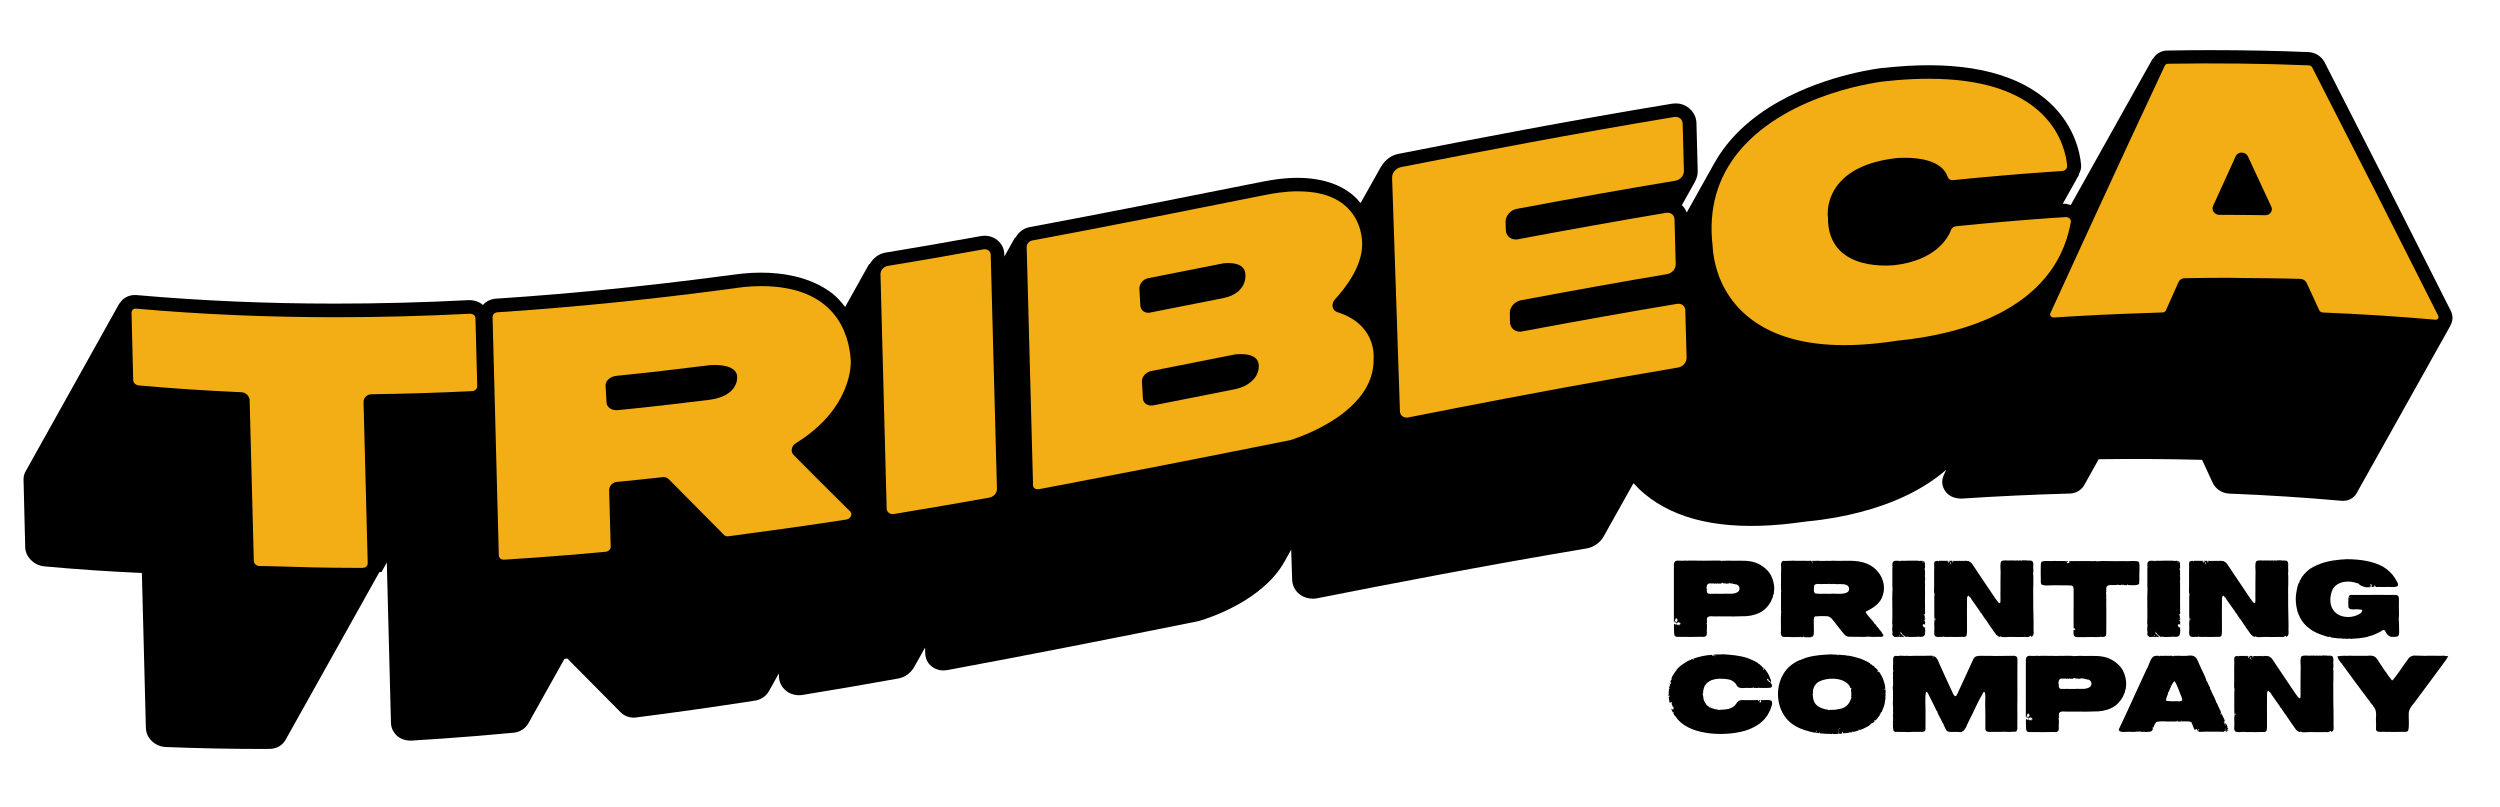 <svg xmlns="http://www.w3.org/2000/svg" xmlns:xlink="http://www.w3.org/1999/xlink" id="Layer_1" x="0px" y="0px" viewBox="0 0 360 116.27" style="enable-background:new 0 0 360 116.27;" xml:space="preserve"><style type="text/css">	.st0{fill:none;}	.st1{fill:#F4AE15;}</style><g>	<g>		<g>			<path d="M352.91,44.75c-6.03-11.99-12.14-24.02-18.16-35.77c-0.44-0.86-1.35-1.44-2.34-1.48c-4.6-0.19-9.36-0.28-14.16-0.28    c-2.06,0-4.12,0.02-6.27,0.06c-0.85,0.04-1.57,0.52-1.97,1.21l-0.04-0.02c0,0,0,0,0,0l0,0c-0.01,0.01-0.01,0.01-0.01,0.02    l-11.77,21.03c-0.29-0.08-0.58-0.17-0.93-0.19l-0.23,0.02l2.35-4.19v0l-0.05-0.03c0.24-0.43,0.4-0.89,0.35-1.38    c-0.15-1.73-0.97-6.14-5.32-9.65c-4.72-3.81-11.99-5.32-21.53-4.48c-0.47,0.04-0.95,0.09-1.38,0.14c-0.11,0-0.19,0.01-0.27,0.01    c-0.07,0.01-7.81,0.82-14.95,4.82c-4.24,2.38-7.39,5.37-9.35,8.89l-0.01,0l-3.98,7.12c-0.15-0.4-0.38-0.76-0.7-1.06l1.88-3.36    l-0.01,0c0.28-0.5,0.43-1.05,0.41-1.59c-0.01-0.6-0.03-1.19-0.05-1.85l-0.13-5.01c-0.02-0.84-0.4-1.6-1.05-2.14    c-0.65-0.53-1.41-0.79-2.37-0.67l-0.16,0.02c-14.46,2.38-28.63,5.11-39.36,7.22c-1.02,0.2-1.92,0.88-2.44,1.8l-0.02-0.01    l-2.97,5.3c-0.34-0.43-0.7-0.82-1.09-1.15c-2.52-2.12-6.29-2.89-10.86-2.3c-0.68,0.09-1.4,0.21-2.12,0.35    c-11.42,2.28-22.59,4.5-33.61,6.56c-0.87,0.16-1.58,0.74-2,1.51l-0.07-0.04l-1.54,2.76l-0.01-0.32c-0.01-0.8-0.37-1.52-0.99-2.03    c-0.6-0.49-1.37-0.72-2.23-0.62l-0.19,0.03c-4.74,0.86-9.23,1.64-13.73,2.38c-0.96,0.16-1.77,0.81-2.25,1.67l-0.07-0.04    l-3.46,6.19c-0.54-0.68-1.09-1.34-1.74-1.86c-3.23-2.55-7.43-3.08-10.38-3.08c-0.87,0-1.75,0.04-2.62,0.13    c-0.49,0.05-0.84,0.1-1.07,0.13c-0.4,0.05-0.81,0.1-1.21,0.16l-0.26,0.03c-5.9,0.78-11.77,1.46-17.44,2.02    c-0.78,0.08-1.55,0.15-2.32,0.22c-3.08,0.29-6.06,0.54-8.86,0.75c-1.47,0.11-2.94,0.22-4.41,0.31c-0.73,0.05-1.39,0.38-1.85,0.91    c0,0-0.01-0.01-0.01-0.01c-0.53-0.46-1.2-0.69-2.01-0.69c-0.01,0-0.01,0-0.01,0c-6.58,0.34-13.06,0.5-19.27,0.5    c-9.81,0-19.17-0.4-28.6-1.23c-1-0.08-1.95,0.4-2.41,1.2l-0.03-0.02c-0.01,0.01-0.01,0.01-0.01,0.02L3.68,67.89    c-0.2,0.35-0.3,0.76-0.29,1.18l0.24,9.71c0.01,0.69,0.31,1.36,0.85,1.88c0.52,0.52,1.2,0.84,1.93,0.9    c4.59,0.42,9.31,0.74,14.02,0.95c0.08,2.83,0.15,5.66,0.22,8.49l0.06,2.29c0.1,3.79,0.2,7.58,0.29,11.37l0.01,0.19    c0.02,0.7,0.32,1.37,0.87,1.88c0.53,0.51,1.23,0.8,1.96,0.84c4.55,0.18,9.21,0.28,13.84,0.28c0.38,0,0.76,0,1.25-0.01    c0.94-0.04,1.76-0.52,2.19-1.3l13.51-24.15l0.31-0.02L55.7,81l0.6,23.12c0.02,0.7,0.35,1.38,0.9,1.86    c0.52,0.44,1.17,0.67,1.97,0.67c0.01,0,0.02,0,0.04,0c1.48-0.09,2.96-0.19,4.44-0.29c3.34-0.23,6.82-0.52,10.32-0.85    c0.9-0.09,1.69-0.59,2.12-1.36l5.19-9.27l0.42-0.05c2.51,2.54,5.08,5.14,7.66,7.73c0.49,0.5,1.18,0.78,1.9,0.78    c0.09,0,0.18,0,0.36-0.03c5.53-0.7,11.28-1.52,17.1-2.42c0.85-0.13,1.61-0.65,2.02-1.39l1.42-2.55l0.01,0.47    c0.02,0.8,0.38,1.52,1,2.03c0.52,0.43,1.19,0.66,1.89,0.66c0.11,0,0.23-0.01,0.36-0.02l0.14-0.02c4.25-0.69,8.75-1.46,13.77-2.36    c0.96-0.17,1.82-0.79,2.3-1.64l1.58-2.82l0.02,0.84c0.02,0.74,0.34,1.4,0.91,1.86c0.47,0.38,1.08,0.6,1.71,0.6    c0.11,0,0.22-0.01,0.52-0.05c11.95-2.21,23.92-4.59,36.14-7.04c0.1-0.02,0.17-0.04,0.26-0.07c1.49-0.44,9.08-2.95,12.18-8.49    l0.98-1.75l0.14,4.31c0.03,0.84,0.4,1.59,1.05,2.1c0.64,0.51,1.5,0.72,2.31,0.63l0.25-0.04c9.69-1.92,24.25-4.74,38.78-7.17    c1.03-0.18,1.96-0.82,2.47-1.74l4.29-7.66c0.51,0.56,1.03,1.07,1.6,1.54c4.48,3.74,11.13,5.22,19.86,4.39    c1-0.1,2.05-0.22,3.48-0.42c5.96-0.56,10.37-2.01,13.02-3.13c2.73-1.16,5.1-2.6,7.07-4.31l-0.36,0.79    c-0.36,0.79-0.25,1.68,0.3,2.38c0.51,0.65,1.22,0.95,2.23,0.98c5.21-0.34,10.49-0.59,15.7-0.73c0.86-0.05,1.6-0.5,2-1.2    l2.09-3.74c5.02-0.07,10.04-0.04,14.89,0.09l1.52,3.29c0.42,0.91,1.36,1.53,2.39,1.57c5.42,0.21,10.84,0.56,16.11,1.03    c0.98,0.09,1.76-0.32,2.19-1.01l13.58-24.26l-0.02-0.01C353.23,46.21,353.26,45.44,352.91,44.75z"></path>			<g>				<g>					<path d="M241.07,89.63c0,0,0-0.01,0-0.01C241.07,89.62,241.07,89.62,241.07,89.63C241.07,89.63,241.07,89.62,241.07,89.63z"></path>					<path d="M241.18,89.66c0.01-0.03-0.02-0.03-0.03-0.05c-0.01,0.01-0.05,0.03-0.07,0.02c0.01,0.01,0,0.02,0.01,0.03      C241.11,89.66,241.18,89.7,241.18,89.66z"></path>					<path d="M255.48,84.98c0.05-0.75-0.14-1.51-0.45-2.1c-0.39-0.83-1.51-1.73-2.67-1.99c-1.18-0.27-2.38-0.08-3.59-0.16      c-0.27,0.03-0.53,0.02-0.8,0.03c-0.06,0,0.02,0.08-0.02,0.09c-0.05-0.2-0.27-0.05-0.41-0.13c-1.44,0.03-2.89,0.03-4.33,0      c-0.27,0.09-0.66-0.09-0.86,0.06c-0.06-0.09-0.31-0.02-0.44-0.03c-0.75-0.13-0.94,0.2-0.85,0.91c0,0,0,0-0.02,0v6.57      c-0.02,0.35,0.02,0.69,0,1.04c0.01,0.1-0.03,0.25,0.02,0.33c0.05-0.15,0.02-0.07,0.12-0.07c0-0.03-0.05-0.05-0.03-0.08      c0.03-0.03,0.02-0.09,0.06-0.11c0.09-0.19-0.06-0.27,0.25-0.31c-0.05,0.06,0.08,0.09,0.08,0.2c0.05,0.05-0.03,0.09,0.02,0.11      c0.06,0.05,0.08,0.13,0.11,0.19c-0.06,0.16,0.14,0.22,0.03,0.13c0.05-0.02,0-0.05,0.03-0.08c0.03,0,0.06,0.06,0.11,0.08      c0-0.03,0.03-0.03,0.05-0.02c-0.11,0.09,0.22,0.14,0.13,0.24c-0.06,0.02-0.09-0.05-0.14-0.03c-0.05,0-0.02,0.03,0,0.06      c0,0.06-0.05,0.06,0.02,0.13c-0.02,0-0.06-0.03-0.09,0c-0.05-0.02-0.03-0.05,0-0.08c-0.08-0.03-0.14,0.02-0.16,0.09      c0-0.02-0.02-0.03-0.02-0.05c-0.03,0.08-0.09,0.02-0.09-0.06c-0.01,0.01-0.03,0.03-0.06,0.03c0-0.05,0.08-0.08,0.05-0.14      c-0.03,0.11-0.14,0.05-0.08-0.02c0.02-0.03-0.05-0.08,0-0.11c-0.06-0.02-0.02-0.05-0.02-0.08c0.03,0.03,0.08,0.11,0.11,0.05      c0.03-0.08,0.11,0.03,0.13-0.06c-0.03,0.03-0.13,0.02-0.06-0.01c0.02,0,0.03,0,0.03-0.03c0.02-0.06-0.03-0.11-0.06-0.17      c-0.03,0-0.06,0.02-0.09-0.02c-0.03-0.02-0.02,0.05-0.02,0.06c-0.02,0.05,0.03,0.06,0.03,0.11c-0.06,0-0.09,0.06-0.14,0      c0.01,0,0.03-0.02,0.05-0.02c-0.03-0.05-0.09-0.05-0.08-0.11c-0.05-0.03-0.03,0.08-0.02,0.11c-0.02,0-0.02-0.02-0.03-0.02      c-0.06,0-0.13,0.05-0.02,0.08c0.05,0-0.02,0.05,0.02,0.05c0.11-0.02,0.03,0.08,0.11,0.09c-0.02,0.06,0.05,0.09,0.03,0.16      c0.02,0.05-0.05,0.05-0.06,0.08c-0.02-0.03-0.05,0.02-0.06-0.02c-0.02-0.03-0.08-0.03-0.06-0.08c-0.02-0.02-0.02,0-0.05,0.02      c0.01-0.02,0.01-0.03,0.03-0.06c-0.08,0.06-0.08,0.05-0.14,0c-0.03,0.11-0.03,0.25-0.03,0.38c0.05,1.96-0.17,1.4,2.37,1.51      c0.5,0,1.02-0.03,1.54-0.02c0.49,0.03,0.86,0.02,0.83-0.58c-0.06-0.23,0.11-1.27-0.06-1.32c0.22-0.16-0.11-0.8,0.23-0.96      c0.24-0.16,0.57-0.08,0.83-0.08c0.55-0.02,1.08,0.01,1.63,0c0.94,0,1.58,0.03,2.49-0.02c0.75,0.03,1.71-0.14,2.37-0.46      c0.77-0.33,1.43-1.03,1.8-1.82c0.03-0.17,0.38-0.66,0.19-0.75C255.48,85.75,255.42,85.15,255.48,84.98z M250.32,85.19      c-0.5,0.39-1.22,0.31-1.84,0.3c-0.67,0.06-1.38-0.02-2.06,0.02c-0.13,0-0.28-0.03-0.42-0.02c-0.33-0.17-0.17-0.58-0.25-0.88      c-0.02,0.02-0.03,0.06-0.05,0.02c0-0.02-0.03-0.03,0-0.05c0.01-0.03,0.06,0,0.06-0.05c0-0.08,0.09-0.2,0-0.24      c-0.02-0.05,0.05,0.02,0.06-0.03c0.02-0.09,0.11-0.13,0.16-0.19c0.03-0.08,0.05,0,0.11-0.02c0.17,0,0.08-0.09,0.16-0.08      c0.03,0,0.11,0,0.05,0.03c-0.02-0.02-0.02,0.03-0.03,0.02c-0.16,0.03,0.36-0.02,0.38,0c0.02,0.03,0.03,0.03,0.05,0.02      c0.03,0,0-0.03,0.02-0.05c0.03,0.02,0.06-0.03,0.08,0.02c0.05,0.05,0.19,0.05,0.25,0c0.08,0.06,0.17,0.02,0.25,0.02      c0.05-0.05,0.05-0.06,0.11-0.02c-0.08,0.06,0.14,0.02,0.19,0.03c-0.02-0.02,0-0.03,0-0.03c0.03,0.02,0.03,0.05,0.06,0.03      c0.08,0,0.17,0.02,0.22-0.06c0.01-0.02,0.06,0.02,0.09-0.03c0.11-0.14,0.19,0.14,0.33,0.06c0.02-0.03,0.05-0.03,0.08,0      c0.01,0.02,0.01-0.02,0.01-0.03c0.14,0.08,0.33,0.08,0.47,0.05c0.02-0.05,0.05-0.05,0.08-0.02c0.03,0.03,0.16,0.06,0.17,0      c-0.17,0.06-0.14-0.09-0.05-0.08c0.06,0.08,0.17,0.11,0.27,0.05c0.05-0.02,0.06-0.03,0.09-0.06c0.05-0.03,0.08,0.03,0.05,0.06      c-0.05,0-0.08,0.03-0.14,0.03c0,0.02-0.02,0.03-0.03,0.02c-0.02,0-0.03,0-0.05,0.02c0.14,0.03,0.33,0,0.49,0.05      c0.08,0,0.2,0.09,0.27,0.05c0.02-0.02,0.03,0,0.03,0C250.48,84.29,250.65,84.81,250.32,85.19z"></path>				</g>				<g>					<path d="M270.89,90.93c-0.03-0.03-0.05-0.08-0.11-0.03c0.02-0.05,0.03-0.06,0-0.09c-0.03-0.01,0-0.06-0.06-0.08v0.03      c-0.05-0.08-0.49-0.74-0.45-0.44c-0.05-0.09,0.03-0.16-0.06-0.23c-0.09-0.11-0.17-0.25-0.3-0.3c-0.27-0.53-1-1.07-1.27-1.69      c1.05-0.53,2.16-1.18,2.49-2.4c0.6-1.84-0.53-3.83-2.28-4.52c-1.58-0.67-3.34-0.33-5.02-0.44c0.02,0.03,0.02,0.03,0,0.05      c-0.01-0.02-0.01-0.05-0.05-0.03c-0.11,0.01-0.24-0.02-0.35,0.01c-0.09-0.01-0.19,0.02-0.28-0.01      c-0.08,0.01-0.22-0.03-0.25,0.01c-0.13-0.01-0.38-0.01-0.55,0c-0.17-0.01-0.11-0.05-0.16,0.08c-0.06,0.03,0-0.11-0.06-0.09      c-0.41,0.01-0.79-0.02-1.19,0.01c0.09,0.05-0.05,0.14,0.05,0.2c0.08,0.03,0,0.16-0.05,0.06c-0.02-0.02-0.02-0.03,0-0.03      c0.03-0.05-0.08-0.06-0.03-0.13c-0.03-0.24-0.41-0.06-0.57-0.11c-0.77-0.03-1.52,0.03-2.27-0.03      c-0.24,0.08-0.52-0.03-0.74,0.05c-0.06,0.05-0.08-0.05-0.13-0.03c-0.09,0.01-0.13,0.05-0.22,0.03      c-0.58-0.14-0.53,0.6-0.49,0.99c-0.03,0.67-0.02,1.3-0.02,1.96c-0.02,0.36-0.02,0.7,0,1.07c0.02,0.13-0.03,0.24,0.05,0.35      c-0.09,0-0.05,0.28-0.05,0.38c0,0.3-0.02,0.58,0,0.86c0.02,0.61-0.05,1.3,0.03,1.85c0-0.02-0.02-0.03-0.02-0.03      c-0.05,0.8-0.03,1.62-0.02,2.43c-0.03,0.66-0.13,1.19,0.74,1.07c0.05,0.06,0.2-0.02,0.3,0.02c-0.02-0.02,0.02-0.06,0.05-0.03      c0,0.03,0,0.03,0.03,0.03c0.05-0.02,0.2,0.03,0.17-0.03c0.03-0.02,0.05-0.03,0.03,0.02c0,0.06,0.06,0,0.09,0.02l0.05-0.06      c-0.02,0.11,0.22,0.05,0.3,0.06c0.13-0.03,0.5,0.08,0.5-0.06c0.08,0.08,0.03,0.08,0.19,0.05c0.11-0.02,0.27,0.08,0.28-0.08      c0,0.08-0.02,0.11,0.06,0.11c-0.06-0.16-0.05-0.06,0.05-0.08c-0.05,0.14,0.2,0.06,0.17,0.02c0.05,0.08,0.22,0.05,0.27,0      c0-0.03-0.02-0.06-0.03-0.06c-0.06-0.02-0.03-0.08-0.05-0.11c0.05,0.03,0.06,0.13,0.11,0.08c0.01,0.06,0.05,0.09-0.02,0.13      c0.36,0.05,0.69,0,1.07,0.02c-0.06-0.06,0.05-0.06,0.02-0.13c0.05-0.03,0.05,0.08,0.02,0.11c0.05,0,0.25-0.08,0.17-0.11      c-0.02,0.02-0.03,0.02-0.03-0.02c0.05,0,0.02-0.11,0.06-0.06c0.27,0.14,0.06-2.06,0.14-2.45c-0.05-0.17,0.13-0.25,0.17-0.36      c0.02,0,0.03,0.03,0.06,0.02c0.55-0.05,1.13-0.06,1.68-0.03c0.58,0.08,0.85,0.6,1.18,1c0.47,0.58,0.89,1.21,1.43,1.76      c0.24,0.19,0.55,0.23,0.85,0.19c0.14,0.03,0.27,0.03,0.39,0.02c0.69-0.03,1.46,0.06,2.12-0.03c0.55,0.09,1.22,0,1.82,0.03      c0.47-0.08,0.33-0.28,0.09-0.56C270.99,91.02,270.91,91,270.89,90.93z M265.98,85.31c-0.8,0.38-1.8,0.08-2.62,0.22      c-0.11-0.11-0.33,0.02-0.49-0.03c-0.49-0.02-0.99,0.05-1.46-0.05c0.03,0.06-0.05,0.08,0.03,0.11      c-0.05,0.05-0.09-0.11-0.03-0.11c-0.31-0.17-0.19-0.63-0.19-0.92c-0.05-0.53,0.61-0.45,0.97-0.42      c0.25-0.03,0.52-0.01,0.79-0.01c0.14-0.02,0.33,0.06,0.36-0.13c0.05-0.05-0.02,0.08-0.03,0.11c0,0.05,0.09,0.02,0.13,0.02      c0.19-0.06,0.42,0.08,0.56-0.03c0.57,0.13,1.32-0.08,1.91,0.17C266.33,84.39,266.42,85.11,265.98,85.31z"></path>					<path d="M261.45,85.56c-0.08-0.03,0-0.05-0.03-0.11C261.36,85.45,261.4,85.61,261.45,85.56z"></path>				</g>				<path d="M292.83,90.63c0,0.39,0.14,0.93-0.35,1.08c0.02-0.14-0.06-0.11-0.11-0.19c0.02,0.06-0.06,0.06-0.09,0.11     c-0.02,0.03-0.03,0.03-0.06,0.03c-0.13,0.13-0.39,0.05-0.57,0.06c-0.66,0.02-1.33,0-1.99,0c-0.38-0.06-1.43,0.17-1.57-0.11     c-0.08,0.28-0.56-0.13-0.67-0.25c-0.5-0.69-1-1.4-1.46-2.12c-0.24-0.25-0.39-0.58-0.6-0.85c-0.05-0.06,0-0.06,0.05-0.08     c-0.19,0.05-0.22-0.2-0.39-0.41c-0.39-0.53-0.75-1.07-1.13-1.6c-0.02-0.03-0.06-0.05-0.03-0.09c-0.02-0.02-0.02-0.03-0.02-0.05     c0.02-0.03-0.03-0.02-0.05-0.02c-0.05-0.03-0.03-0.11,0-0.16c-0.03,0-0.03,0.03-0.05,0.06c-0.09,0-0.2-0.2-0.27-0.28     c-0.31,0.14-0.2,0.58-0.22,0.88c0,1.07-0.02,2.15,0,3.22c-0.03,0.55,0.06,1.11-0.06,1.65c-0.14,0.31-0.61,0.17-0.89,0.2     c-0.49,0.02-0.97,0.02-1.46,0c-0.28,0.02-0.55,0-0.83,0c-0.09,0.03-0.08-0.08-0.11-0.14c-0.06,0.09-0.09,0,0.02,0.14     c-0.88-0.06-1.51,0.33-1.38-0.91c0.05-0.5-0.08-1.05,0.05-1.55c0.02-0.02,0.05-0.05,0.08-0.03c0.03,0.03,0.02,0,0.03-0.02     c0.03-0.03,0.05-0.02,0.06-0.05c-0.05-0.06-0.11-0.05-0.11-0.14c-0.02,0.09-0.05,0.02-0.09,0.03c0.06,0.03,0.06,0.05,0.05,0.11     c0.03,0.03-0.05,0.08-0.05,0.13c-0.05-1.14,0-2.34-0.02-3.47c0.06,0.03,0.09,0,0.09-0.05c-0.06,0.09-0.14-0.06-0.05-0.06     c0-0.03-0.02-0.06-0.05-0.09c0.02,0,0.03-0.02,0.05-0.03h-0.05c0.02-0.03,0.06-0.02,0.06-0.05c0.03-0.03,0.03,0.05,0.08,0.02     c0-0.03-0.05-0.02-0.02-0.06c-0.02-0.05-0.08,0.05-0.06-0.08c-0.05,0.05-0.02,0.09-0.05,0.13c-0.05-0.08-0.02-0.19-0.02-0.28     l0.03,0.03c0-0.05-0.03-0.06-0.05-0.08c0.05-1.08-0.01-2.59,0.03-3.47c0.03-0.31-0.17-0.94,0.31-0.96     c0.16,0,0.31-0.08,0.33,0.11c0.06-0.22,0.03-0.11,0.24-0.13c0.22-0.03,0.44,0.02,0.67,0c0.05-0.02,0.06,0,0.06,0.05     c0.01,0,0.03-0.02,0.05-0.02l-0.03-0.03c0.11,0.02,0.49-0.08,0.28,0.09c0.02,0.02,0.06,0.05,0.06,0.02     c-0.01-0.02,0.03-0.09,0.06-0.06s0,0.08-0.03,0.09c-0.03,0.05,0,0.11,0,0.14c-0.06,0.03,0.02,0.03,0.03,0     c0.09-0.02,0.03-0.09,0.06-0.16c0.03-0.05,0.09,0.02,0.05-0.08c0.06,0.03,0.08,0.11,0.14,0.14c0.01,0.02,0.01,0.03,0,0.05     c-0.05,0.03-0.02,0.11,0.01,0.05c0.02,0.03,0.02,0.05,0,0.08c-0.01,0.06,0.14,0.06,0.09,0.14c0.03,0.02,0.06-0.05,0.08,0     c0.06-0.05,0.03-0.09-0.05-0.08c0-0.09-0.06-0.16-0.09-0.24c-0.02-0.09-0.09-0.14-0.17-0.19c0.14,0.03,0.31-0.03,0.46,0.02     c-0.02,0.05-0.05,0.08-0.08,0.13c0.05,0,0.09-0.03,0.09,0.03c0.02-0.02,0.02-0.03,0.03-0.03c0.02,0.01,0,0.03-0.02,0.05     c0.02,0.02,0.06,0.08,0.08,0.02c0-0.03,0.02-0.03,0.05-0.03c-0.05-0.05,0.05-0.05,0.05-0.09c-0.09-0.14-0.06,0.14-0.16,0.06     c-0.05-0.27,0.36-0.09,0.5-0.14c0.05,0,0.2-0.03,0.13,0.03c-0.06,0-0.06,0-0.08,0.06c0.05-0.03,0.09-0.08,0.16-0.09     c0.11,0.02,0.2,0,0.31-0.02c0.03,0,0.24,0.08,0.16,0.02c0.05,0,0.11-0.05,0.14,0c0,0.05,0.08,0.02,0.03-0.02     c0.11-0.01-0.02,0.08,0.06,0.09c0.03,0-0.02-0.06,0.06-0.09c0.06,0,0.09,0.09,0.19,0.03c-0.05-0.02-0.09,0-0.11-0.03     c0.16,0.02,0.96-0.03,0.91,0.19c0.02-0.02,0.05,0.02,0.03-0.03c0.27,0.13,0.39,0.42,0.55,0.63c0.2,0.31,0.42,0.61,0.61,0.92     c0.71,1.04,1.41,2.09,2.1,3.12c1.46,2.21,1.08,1.27,1.14-0.63c0.02-0.88-0.02-1.74,0.02-2.6c0-0.49-0.11-1.04,0.08-1.51     c0.35-0.25,0.83-0.09,1.24-0.13c0.28,0.02,0.6-0.03,0.86,0.02c0.05-0.05,0.11,0,0.17-0.02c0.06,0.02,0.22-0.05,0.19,0.05     l0.05-0.03c0-0.06,0.09,0,0.14-0.02c0.13-0.03,0.19,0,0.25,0.09c-0.09-0.2,0.42-0.08,0.6-0.11c0.31,0.06,0.64-0.03,0.94,0.08     c0.33,0.28,0.11,0.8,0.19,1.18c-0.03,0.2,0.03,0.41-0.03,0.6c-0.05,0.08,0.06,0.09-0.03,0.11c0.08,0.08,0.05,0.19,0.06,0.3     c-0.02,0.55,0.03,1.13-0.02,1.69c0.03,1.22-0.02,2.42,0.03,3.65C292.82,89.09,292.86,89.86,292.83,90.63z"></path>				<path d="M308.04,83.98c0.03,0.41-1.27,0.27-1.57,0.27c-0.14-0.19-0.13-0.02-0.22,0.02c-0.13-0.05-0.5,0.06-0.49-0.08     c-0.03-0.06-0.14,0-0.08,0.06c-0.06,0.02-0.13-0.13-0.06,0c-0.09-0.02-0.02-0.13-0.08-0.13c-0.02,0.05-0.05-0.03-0.06-0.05     c0.2,0.3-0.22,0.14-0.39,0.17c-0.06,0-0.09-0.13-0.16-0.03c-0.53,0.17-1.74-0.3-1.62,0.66c-0.03,0.09,0,0.19,0,0.3     c0,0.08-0.06,0.19-0.05,0.27c0.06-0.03,0.05,0.74,0,0.75c0.06,0,0.06,0,0.05,0.05c-0.02,0.53-0.02,1.08,0,1.62     c-0.02,1.14,0.02,2.31-0.02,3.47c0.02,0.42-0.53,0.44-0.8,0.36c-0.02,0-0.03,0-0.05,0.02c0-0.02,0.02-0.02,0.02-0.03     c-0.03-0.03-0.08-0.03-0.08,0.02c0,0,0,0.02,0.02,0.02c-0.53,0.06-1.18-0.02-1.74,0.02c0.17-0.09,0-0.05-0.08,0     c-0.33,0.03-0.69,0-1.03,0c-0.99,0.05-0.97-0.09-0.97-1.02c0.02-0.05,0.06,0,0.08,0c0.09,0.03,0.13-0.13,0.14-0.02     c0.03,0.02,0.03,0.03,0.03,0.05c0.05,0.05,0.03-0.06,0.02-0.08c-0.08-0.05-0.05-0.16-0.11-0.2c-0.05-0.03-0.16,0.03-0.14-0.03     c0-1.11-0.02-2.24,0-3.34c0.02-0.58-0.02-1.14,0-1.74c-0.03-0.38,0.14-1.1-0.45-1.05c-0.82-0.06-1.63,0-2.46-0.03     c-0.55-0.02-1.19,0.13-1.71-0.11c-0.2-0.3-0.06-0.71-0.11-1.05c0-0.52-0.02-1.11,0-1.52c0.02-0.24-0.03-0.53,0.13-0.72     c0.58-0.2,1.25-0.03,1.87-0.11c0.45,0.05,0.94-0.02,1.41,0.03c0.06,0,0.16-0.03,0.22,0.02c0,0.02,0,0.06,0.03,0.08     c0-0.05,0-0.11,0.08-0.09c0.05,0,0.13-0.05,0.16,0c-0.03,0.05-0.03,0.11-0.06,0.16c-0.11-0.08-0.11,0.08-0.08,0.14     c0.03-0.05,0.05,0,0.09,0c0.03-0.08,0.13,0.02,0.19-0.03c0.01-0.02,0.05,0.03,0.08,0c0.03-0.02,0.05-0.08,0-0.08     c-0.06,0-0.16-0.08-0.05-0.09c0.03-0.05,0.06-0.13,0.14-0.11c1.1,0,2.23-0.02,3.33,0c-0.02,0.06,0.05,0.06,0.05,0     c0.14,0.03,0.35-0.06,0.47,0.03c1.07-0.11,2.38,0.02,3.54-0.03c0.19,0.03,0.46-0.05,0.6,0.03c0.08-0.06,0.2-0.02,0.3-0.02     c0.45-0.03,0.99-0.05,1.46,0.02c0.39,0.09,0.22,1.08,0.25,1.41C308.04,82.78,308.09,83.38,308.04,83.98z"></path>				<path d="M313.74,91.54c-0.03,0.17-0.25,0.14-0.39,0.16c-0.14-0.02-0.36,0.06-0.42-0.06c-0.05,0.11-0.23,0.05-0.33,0.05     c0,0.02,0.02,0.02,0.02,0.02c-0.41-0.02-0.86,0.08-1.25-0.03c-0.09-0.05-0.16,0.09-0.25,0.02c-0.08-0.03-0.13-0.11-0.2-0.16     c-0.05-0.05-0.14-0.05-0.19-0.11c-0.02-0.08-0.11-0.13-0.13-0.19c0-0.03-0.03-0.06-0.06-0.09c-0.03-0.01-0.08-0.01-0.08-0.08     c-0.02,0-0.03-0.02-0.03-0.03c-0.03-0.08-0.14-0.08-0.08,0.02c0.02,0.02,0.11,0.05,0.06,0.08c-0.05,0.05,0.06,0.06,0.02,0.09     c0.02,0.09,0.14,0.11,0.2,0.16c0,0.09,0.05,0.06,0.06,0.16c0.03-0.03,0.08-0.03,0.08,0.02c0.02,0.03,0.06,0.05,0.05,0.09     c0.06,0.06,0.06,0.06,0.13,0.02c-0.03,0.05,0.02,0.05,0.05,0.06c-0.09-0.02-0.41,0.02-0.38-0.03c-0.03-0.05-0.06-0.02-0.06-0.06     c-0.06-0.19-0.08-0.03,0,0.06c-0.02-0.02-0.02-0.02-0.03-0.02c0.03,0.09-0.17,0.03-0.24,0.03c-0.05,0.02-0.03-0.05-0.05-0.08     c-0.01-0.14,0.13,0.05-0.01-0.25c-0.02,0.05,0,0.11-0.02,0.17h0.03c-0.03,0.16,0.05,0.2-0.2,0.13c-0.2,0.02-0.58,0.13-0.67-0.13     c-0.11,0.16-0.22-0.41-0.11-0.45c-0.03-0.08-0.06-0.02,0-0.09c-0.16-0.31,0.05-0.86-0.06-1.24c0.08-1.73-0.06-3.47,0.05-5.18     c0,0.02-0.01,0.02-0.03,0.03c0.02-0.78-0.02-1.55,0-2.34c0.03-0.23-0.06-0.55,0.06-0.72c-0.03,0.02-0.08,0.02-0.06-0.03     c0.02-0.08-0.05-0.17,0.03-0.22c-0.03,0-0.03-0.03-0.03-0.05c-0.03-0.38,0.28-0.57,0.63-0.52c0.09,0.03,0.39-0.03,0.41,0.03     c0,0.05,0.03,0.08,0.06,0.09c-0.06-0.09,0.08-0.03,0.03-0.09c-0.05,0.02-0.05-0.01-0.05-0.05c0.09-0.03,0.05,0.08,0.11,0.08     c0-0.05,0.09-0.08,0.11-0.02c0.02-0.03,0.02-0.06,0.06-0.05c0.09,0.03,0.17-0.03,0.25,0.02c0.19-0.02,0.42,0,0.63-0.02     c0.55,0.02,1.24-0.06,1.8,0.05c-0.05-0.08,0.17-0.02,0.24-0.03c0.08-0.02,0.14,0.01,0.09,0.11c0.05,0.06-0.02,0.19,0.06,0.23     c-0.06-0.08,0.06-0.16,0-0.22c-0.03-0.02-0.05-0.13,0.03-0.09c0.06,0,0.06,0.11,0.13,0.06c0.05-0.02,0.08,0.14,0.03,0.06     c-0.02,0.02-0.02,0.03-0.02,0.05c-0.06-0.08-0.19-0.03-0.09,0c0.05-0.03,0.09,0.06,0.14,0c0.06,0.08,0.08,0.24,0.03,0.35     c0.05,0.03-0.02,0.13,0.05,0.11c-0.05,0.13,0.03,0.27-0.02,0.39c-0.03,0.02,0.03,0.06-0.01,0.09c-0.02-0.06-0.02-0.06-0.06-0.08     c0.06,0.08-0.06,0.06-0.03,0.14c-0.02-0.02-0.02-0.03-0.05-0.03c0,0.03,0.05,0.05,0.02,0.09c0.02,0.02,0.11,0.09,0.09,0.02     c-0.08-0.02-0.05-0.17,0.03-0.11c0.01,0.01,0.03,0.09-0.02,0.13c0.09,0.11,0,0.28,0.03,0.41c-0.01,0.14,0.06,0.38-0.05,0.47     c0.13,0,0.03,0.69,0.05,0.82c0,0.06-0.06-0.02-0.06,0.05c-0.03,0.05-0.05-0.02-0.05-0.03c-0.06,0.08,0.06,0.06,0.11,0.03     c0.03,0.25,0,0.52,0,0.79c-0.01,0.53,0.03,1.32,0,1.91c0-0.03-0.05-0.05-0.03,0c0.06,0.06,0.03,0.14,0.03,0.2     c0.02,0.42,0,0.88,0,1.27c0.02,0.09,0.03,0.42-0.01,0.47c-0.08,0.09-0.02-0.14-0.14,0.09c0-0.05-0.06-0.03-0.06,0     c0.05,0.08,0.13-0.05,0.09,0.09c0.03,0,0.03-0.08,0.08-0.06c-0.03,0.05-0.03,0.14,0.02,0.16c-0.03,0.03,0,0.05,0,0.08     c-0.02,0.05-0.03,0.02-0.03-0.01c-0.05,0.13,0.08,0.11,0.06,0.19c0,0.03,0.05,0.2-0.01,0.19c-0.03-0.03-0.03-0.05,0-0.08     c-0.08-0.08-0.17,0.02-0.09,0.03c0.03,0.11,0.22,0.01,0.06,0.19c-0.02-0.01,0-0.03-0.02-0.05c-0.06,0.03-0.06,0.06-0.05,0.13     l-0.08-0.03c0,0.03,0.03,0.08,0.06,0.06c0.09,0.09,0.05-0.14,0.13-0.08c-0.03,0.06,0,0.11-0.05,0.16     c0.13-0.03,0.03,0.2,0.05,0.27c0,0.06,0.06,0.22-0.05,0.22c0.08-0.11-0.02-0.03,0-0.14c-0.03,0-0.05,0.05-0.06,0.06     c0-0.06-0.06-0.05-0.11-0.06c-0.09,0-0.03,0.09-0.06,0.14c-0.05-0.05-0.05,0-0.03,0.03c-0.05,0.02-0.11,0.05-0.06,0.09     c0.03-0.05,0.09-0.06,0.08,0.02c0.02,0.03,0.06,0.05,0.03,0.09c0,0-0.02,0.03,0.03,0.02c0.06-0.02-0.02,0.09,0.05,0.09     c0.06,0.02,0.23-0.03,0.2,0.09c-0.03,0.03,0.02,0.06-0.03,0.08v0.02c0.03,0.05,0,0.09,0.01,0.13c0.05,0.02,0.02,0.35-0.03,0.39     C314.02,91.07,313.83,91.63,313.74,91.54z"></path>				<path d="M329.54,90.63c0,0.39,0.14,0.93-0.35,1.08c0.02-0.14-0.06-0.11-0.11-0.19c0.02,0.06-0.06,0.06-0.09,0.11     c-0.02,0.03-0.03,0.03-0.06,0.03c-0.13,0.13-0.39,0.05-0.57,0.06c-0.66,0.02-1.33,0-1.99,0c-0.38-0.06-1.43,0.17-1.57-0.11     c-0.08,0.28-0.56-0.13-0.67-0.25c-0.5-0.69-1-1.4-1.46-2.12c-0.24-0.25-0.39-0.58-0.6-0.85c-0.05-0.06,0-0.06,0.05-0.08     c-0.19,0.05-0.22-0.2-0.39-0.41c-0.39-0.53-0.75-1.07-1.13-1.6c-0.02-0.03-0.06-0.05-0.03-0.09c-0.02-0.02-0.02-0.03-0.02-0.05     c0.02-0.03-0.03-0.02-0.05-0.02c-0.05-0.03-0.03-0.11,0-0.16c-0.03,0-0.03,0.03-0.05,0.06c-0.09,0-0.2-0.2-0.27-0.28     c-0.31,0.14-0.2,0.58-0.22,0.88c0,1.07-0.02,2.15,0,3.22c-0.03,0.55,0.06,1.11-0.06,1.65c-0.14,0.31-0.61,0.17-0.89,0.2     c-0.49,0.02-0.97,0.02-1.46,0c-0.28,0.02-0.55,0-0.83,0c-0.09,0.03-0.08-0.08-0.11-0.14c-0.06,0.09-0.09,0,0.02,0.14     c-0.88-0.06-1.51,0.33-1.38-0.91c0.05-0.5-0.08-1.05,0.05-1.55c0.02-0.02,0.05-0.05,0.08-0.03c0.03,0.03,0.02,0,0.03-0.02     c0.03-0.03,0.05-0.02,0.06-0.05c-0.05-0.06-0.11-0.05-0.11-0.14c-0.02,0.09-0.05,0.02-0.09,0.03c0.06,0.03,0.06,0.05,0.05,0.11     c0.03,0.03-0.05,0.08-0.05,0.13c-0.05-1.14,0-2.34-0.02-3.47c0.06,0.03,0.09,0,0.09-0.05c-0.06,0.09-0.14-0.06-0.05-0.06     c0-0.03-0.02-0.06-0.05-0.09c0.02,0,0.03-0.02,0.05-0.03h-0.05c0.02-0.03,0.06-0.02,0.06-0.05c0.03-0.03,0.03,0.05,0.08,0.02     c0-0.03-0.05-0.02-0.02-0.06c-0.02-0.05-0.08,0.05-0.06-0.08c-0.05,0.05-0.02,0.09-0.05,0.13c-0.05-0.08-0.02-0.19-0.02-0.28     l0.03,0.03c0-0.05-0.03-0.06-0.05-0.08c0.05-1.08-0.01-2.59,0.03-3.47c0.03-0.31-0.17-0.94,0.31-0.96     c0.16,0,0.31-0.08,0.33,0.11c0.06-0.22,0.03-0.11,0.24-0.13c0.22-0.03,0.44,0.02,0.67,0c0.05-0.02,0.06,0,0.06,0.05     c0.01,0,0.03-0.02,0.05-0.02l-0.03-0.03c0.11,0.02,0.49-0.08,0.28,0.09c0.02,0.02,0.06,0.05,0.06,0.02     c-0.01-0.02,0.03-0.09,0.06-0.06s0,0.08-0.03,0.09c-0.03,0.05,0,0.11,0,0.14c-0.06,0.03,0.02,0.03,0.03,0     c0.09-0.02,0.03-0.09,0.06-0.16c0.03-0.05,0.09,0.02,0.05-0.08c0.06,0.03,0.08,0.11,0.14,0.14c0.01,0.02,0.01,0.03,0,0.05     c-0.05,0.03-0.02,0.11,0.01,0.05c0.02,0.03,0.02,0.05,0,0.08c-0.01,0.06,0.14,0.06,0.09,0.14c0.03,0.02,0.06-0.05,0.08,0     c0.06-0.05,0.03-0.09-0.05-0.08c0-0.09-0.06-0.16-0.09-0.24c-0.02-0.09-0.09-0.14-0.17-0.19c0.14,0.03,0.31-0.03,0.46,0.02     c-0.02,0.05-0.05,0.08-0.08,0.13c0.05,0,0.09-0.03,0.09,0.03c0.02-0.02,0.02-0.03,0.03-0.03c0.02,0.01,0,0.03-0.02,0.05     c0.02,0.02,0.06,0.08,0.08,0.02c0-0.03,0.02-0.03,0.05-0.03c-0.05-0.05,0.05-0.05,0.05-0.09c-0.09-0.14-0.06,0.14-0.16,0.06     c-0.05-0.27,0.36-0.09,0.5-0.14c0.05,0,0.2-0.03,0.13,0.03c-0.06,0-0.06,0-0.08,0.06c0.05-0.03,0.09-0.08,0.16-0.09     c0.11,0.02,0.2,0,0.31-0.02c0.03,0,0.24,0.08,0.16,0.02c0.05,0,0.11-0.05,0.14,0c0,0.05,0.08,0.02,0.03-0.02     c0.11-0.01-0.02,0.08,0.06,0.09c0.03,0-0.02-0.06,0.06-0.09c0.06,0,0.09,0.09,0.19,0.03c-0.05-0.02-0.09,0-0.11-0.03     c0.16,0.02,0.96-0.03,0.91,0.19c0.02-0.02,0.05,0.02,0.03-0.03c0.27,0.13,0.39,0.42,0.55,0.63c0.2,0.31,0.42,0.61,0.61,0.92     c0.71,1.04,1.41,2.09,2.1,3.12c1.46,2.21,1.08,1.27,1.14-0.63c0.02-0.88-0.02-1.74,0.02-2.6c0-0.49-0.11-1.04,0.08-1.51     c0.35-0.25,0.83-0.09,1.24-0.13c0.28,0.02,0.6-0.03,0.86,0.02c0.05-0.05,0.11,0,0.17-0.02c0.06,0.02,0.22-0.05,0.19,0.05     l0.05-0.03c0-0.06,0.09,0,0.14-0.02c0.13-0.03,0.19,0,0.25,0.09c-0.09-0.2,0.42-0.08,0.6-0.11c0.31,0.06,0.64-0.03,0.94,0.08     c0.33,0.28,0.11,0.8,0.19,1.18c-0.03,0.2,0.03,0.41-0.03,0.6c-0.05,0.08,0.06,0.09-0.03,0.11c0.08,0.08,0.05,0.19,0.06,0.3     c-0.02,0.55,0.03,1.13-0.02,1.69c0.03,1.22-0.02,2.42,0.03,3.65C329.52,89.09,329.57,89.86,329.54,90.63z"></path>				<path d="M344.53,91.71c-0.47,0.08-0.92-0.44-1.08-0.89c-0.16-0.19-0.38-0.09-0.53,0.05c-0.24,0.13-0.47,0.28-0.74,0.38     c-0.28,0.11-0.56,0.27-0.85,0.31c-0.02,0.06-0.16,0.08-0.09,0.02c-0.42,0.22-0.94,0.22-1.4,0.31c-0.22,0.03-0.44,0.05-0.64,0.05     c-0.09,0.02-0.27,0.08-0.31-0.03c0.03,0.13-0.52,0.08-0.6,0.05c-0.22,0.06-0.49,0-0.72,0c-0.14,0-0.36,0.03-0.45-0.03     c0-0.05-0.06-0.05-0.08-0.02c-0.05,0.08-0.17-0.03-0.27,0.02c-0.42-0.06-0.91-0.06-1.32-0.22c0.05-0.02,0.11,0.05,0.09-0.03     c-0.02-0.08-0.08,0-0.13,0.02c-0.16,0.08-0.31-0.06-0.49-0.08c-0.83-0.27-1.71-0.57-2.4-1.15c-0.5-0.36-0.91-0.82-1.21-1.35     c-0.03-0.11-0.28-0.38-0.14-0.41c-0.13-0.03-0.14-0.19-0.2-0.28c-0.02-0.03,0.03-0.03,0.03-0.06c-0.13,0.02-0.3-0.94-0.33-1.1     c-0.11-0.69-0.11-1.38,0.02-2.07c0,0.02,0,0.03,0.02,0.03c0.09-0.08-0.02-0.03-0.02-0.08c0.11-0.33,0.17-1.16,0.45-1.3     c-0.06-0.03-0.05-0.05-0.03-0.09c0.02,0.03,0.05,0,0.05-0.02c-0.06-0.08,0.08-0.17,0.09-0.27c-0.02,0.06,0.06,0.09,0.05,0.02     c-0.02,0-0.02-0.02,0-0.05l-0.05,0.03c0.3-0.56,0.72-1.02,1.22-1.43c0.11-0.06,0.27-0.28,0.38-0.19     c-0.02-0.05-0.02-0.06,0.03-0.08c0.41-0.25,0.85-0.44,1.3-0.61c1.21-0.44,2.51-0.58,3.8-0.64c1.76,0.02,3.62,0.24,5.16,1.07     c0.69,0.42,1.3,0.97,1.74,1.66c0.14,0.35,0.55,0.72,0.41,1.11c-0.28,0.27-1.13,0.13-1.51,0.16c-0.42,0-0.85,0.02-1.26,0     c-0.08-0.02-0.52,0.06-0.42-0.06c-0.02,0-0.08-0.02-0.05-0.03c0.08-0.08-0.06-0.08-0.06,0.01c-0.03-0.01-0.02-0.06-0.03-0.09     c-0.06-0.06-0.03-0.03-0.06-0.11c-0.06,0-0.03,0.09,0.02,0.09c-0.03,0.02-0.14-0.03-0.03,0.05c0,0-0.03,0.03,0,0.05l0.02,0.06     c0,0.05-0.09,0-0.08-0.05l-0.02-0.01c-0.03,0.01,0,0.06-0.03,0.08c-0.06,0.02-0.24,0.05-0.25-0.03     c0.02-0.06-0.02-0.13,0.03-0.17c0-0.05,0.08,0,0.06-0.09c-0.05,0.03-0.03-0.02-0.08,0.05c-0.02-0.05-0.05,0.08-0.06-0.06     c0.05-0.17,0.02-0.06-0.01-0.14c-0.03,0.02,0,0.11-0.08,0.03c0,0.06,0.02,0.11-0.05,0.16c0.03-0.11-0.09-0.19-0.06-0.09     c0.11,0.3,0.02,0.24,0.17,0c-0.02,0.05,0.03,0.08,0,0.11v0.03c0.08,0.03-0.05,0.05-0.08,0.08c0.16,0.02,0.05,0.05,0.08,0.14     c-0.09,0.03,0-0.09-0.08-0.09c-0.05,0-0.09,0-0.06-0.05c-0.01-0.02-0.03,0.02-0.05,0.03c-0.02-0.03-0.02-0.05-0.03-0.06     c-0.02,0.06,0.05,0.09,0.03,0.16l0.02,0.02c0.02-0.11,0.03-0.09,0.11-0.03c-0.09,0.08-0.24,0.05-0.36,0.05     c-0.14,0.02-0.3,0.02-0.44-0.02c-0.35-0.09-0.72-0.2-0.94-0.47c-0.08,0.05-0.08-0.08-0.05-0.13c-0.06,0-0.05,0.06-0.11,0.02     c0,0.02,0.02,0.03,0.02,0.06c-1.18-0.5-2.93-0.38-3.62,0.86c-0.82,1.94-0.08,3.94,2.24,3.97c0.66,0,1.33-0.19,1.87-0.6     c0.28-0.52,0.2-0.42-0.3-0.49c-0.47-0.09-1.05,0.13-1.44-0.16c-0.17-0.22-0.05-0.5-0.11-0.74c0.03-0.16-0.06-0.39,0.06-0.47     c-0.09,0.02-0.03-0.13-0.05-0.19c0.03-0.03,0-0.09,0.02-0.16c0.03-0.03,0.06,0,0.11-0.02c0.05,0.02,0.08-0.03,0.13,0.02     c0.05,0.02,0.03-0.06,0-0.08c-0.06,0.03-0.13,0.03-0.19,0.01c-0.05-0.41,0.63-0.28,0.88-0.3c0.27-0.03,0.64,0.02,0.96,0     c1.52-0.02,3.08,0,4.6,0c0.97-0.11,0.75,0.52,0.77,1.21c-0.03,0.75,0.06,1.57-0.02,2.29c0.06,0.5,0.03,1.26,0.06,1.74     C345.5,91.71,345.28,91.71,344.53,91.71z"></path>				<path d="M254.92,102.22c-0.05,0.09-0.06,0.22-0.16,0.27c-0.03,0.01-0.03,0.03-0.02,0.08c-0.64,1.4-2.09,2.26-3.53,2.68     c-3.15,0.88-8.3,0.57-9.93-2.1c-0.08,0.06-0.16-0.22-0.2-0.22c-0.06-0.05-0.03-0.14-0.08-0.17c-0.05-0.02-0.06-0.06-0.08-0.09     c0.19-0.03,0.06-0.22-0.03-0.08c-0.11-0.16-0.17-0.36-0.24-0.57c0.06,0.03,0.11,0.08,0.13,0.16c0.03-0.08,0.25,0,0.22-0.09     c-0.08-0.05,0-0.09,0-0.14c-0.06-0.11,0.06-0.13-0.13-0.22c-0.11-0.03-0.03-0.09-0.09-0.13c0.05-0.03,0.08-0.05,0.02-0.09     c-0.02-0.08-0.22-0.2-0.05-0.22c0.09-0.03,0.01-0.17-0.06-0.14c0-0.03,0.02-0.06-0.02-0.08c-0.03,0.03-0.03,0.13-0.09,0.14     c-0.03,0-0.02-0.05-0.03-0.08c0-0.02-0.02-0.05-0.05-0.02c-0.02,0-0.03,0-0.03-0.02c-0.11-0.02,0.03,0.11,0.06,0.13     c-0.22,0.06-0.11-0.3-0.17-0.41c0-0.08-0.11-0.46-0.03-0.46c0.06-0.02,0.11-0.09,0.09-0.14c-0.02-0.03-0.03-0.02-0.05-0.02     s-0.03,0-0.05-0.02l0.02,0.02c-0.02,0.11-0.08,0-0.08-0.06c0.05-0.3,0.05-0.6,0.06-0.91c0-0.08,0.06-0.02,0.09-0.02     c0.03-0.03,0.06,0.06,0.09,0.02c-0.03-0.06-0.11-0.08-0.14-0.14c-0.03-0.05-0.02-0.16,0.05-0.16c0.06-0.02,0.05-0.14-0.03-0.08     c0.03-0.05,0.02-0.13,0.08-0.13c0.14-0.03-0.09-0.22,0.02-0.36c0.02,0.2,0.14,0.17,0.16,0c0.03-0.11-0.03-0.06-0.11-0.09     c0.05-0.09,0-0.27,0.11-0.33c0.16-0.05,0.03-0.17,0.06-0.27c0.08-0.16,0.11-0.39,0.28-0.47c-0.05-0.08,0-0.09,0.05-0.16     c-0.02-0.03,0.02-0.05,0.03-0.06c0,0.02,0.02,0.03,0.02,0.05c0.06-0.06-0.02-0.14,0.08-0.19c0.05-0.11,0.14-0.05,0.09-0.13     c0.08-0.09,0.05-0.16,0.16-0.11c-0.05-0.19,0.22-0.33,0.31-0.47c0.11-0.06,0.27-0.3,0.38-0.31c0.06,0.03,0.13-0.05,0.05-0.06     c0.41-0.28,0.88-0.6,1.32-0.74c0.11-0.09,0.27-0.17,0.36-0.03c0.13,0.05,0.09-0.19-0.02-0.11c-0.02,0.02-0.03,0.02-0.06,0     c0.91-0.31,1.85-0.53,2.79-0.57c-0.02,0.08,0.06,0.16,0.13,0.13c0.09-0.11,0.2,0.02,0.28,0.06c0.06,0.06,0.11-0.08,0.03-0.09     c-0.05-0.02-0.09-0.03-0.14,0c-0.03-0.03-0.05-0.06-0.11-0.06c-0.11-0.16,1.16-0.05,1.27-0.13c1.24,0.08,2.49,0.16,3.69,0.57     c0.5,0.19,0.99,0.41,1.44,0.69c0.05,0.03,0.09,0.06,0.08,0.13c0.13,0,0.36,0.17,0.36,0.31c0.03,0,0.02-0.05,0.03-0.08     c0.06,0.05,0.09,0.09,0.14,0.14h-0.05c0,0.03,0.03,0.06,0.08,0.06c0.09,0.05,0.14,0.24,0.13,0.35     c-0.03,0.06,0.05,0.11,0.09,0.06c0.09-0.05-0.22-0.39-0.01-0.27c0.38,0.42,0.75,0.94,0.91,1.49c-0.05,0.06,0.06,0.02,0.05,0.06     c0.02,0.14,0.23,0.52-0.02,0.49c0.11-0.06-0.11-0.06-0.08-0.22c-0.05,0.09-0.14,0.06-0.17-0.03c-0.03-0.06,0-0.13-0.05-0.19     c-0.05-0.09-0.19,0.02-0.16,0.09c-0.03,0.09,0.09,0.05,0.09,0.13c0,0.11,0.13,0.09,0.17,0.17c0.09,0.11,0.13-0.02,0.24,0.11     c0.02,0,0.03,0.02,0.03,0.03c-0.03,0.14,0.11,0.14,0.14,0.24c0.19,0.5-0.25,0.53-0.63,0.52c-0.42-0.02-0.91,0.05-1.3-0.03     c-0.05,0.06-0.33,0.06-0.39,0.02c-0.06,0-0.14,0.03-0.22,0.02c-0.11,0.02-0.05-0.16-0.16-0.09c-0.08,0.17-0.16,0.05-0.31,0.09     c-0.03,0-0.05,0-0.06-0.02c-0.03-0.05-0.14,0.05-0.24,0.02c-0.56-0.09-1.41,0.25-1.74-0.38c-0.09-0.23-0.3-0.41-0.49-0.56     c-0.08-0.09-0.25-0.09-0.3-0.19c0-0.02-0.01-0.03-0.03-0.03c-0.08,0.03-0.16-0.02-0.22-0.05c-0.28-0.03-0.57-0.11-0.85-0.11     c-0.42-0.03-0.85-0.02-1.25,0.06c-0.14-0.01-0.28,0.16-0.41,0.08c-0.22,0.17-0.55,0.25-0.74,0.49     c-0.16,0.08-0.17,0.35-0.36,0.38c0.06,0.09-0.03,0.17-0.05,0.25c-0.08,0.25-0.14,0.5-0.13,0.77c0,0.05-0.02,0.08-0.05,0.09     c-0.13,0.13,0.16,0.19,0,0.33c0.13,0.09,0.06,0.41,0.13,0.55c0.09,0.28,0.25,0.53,0.42,0.77c0.08,0.13,0.3,0.16,0.33,0.28     c0,0.05,0.03,0.08,0.06,0.05c0.08-0.02,0.14,0.05,0.22,0.06c0.14,0.16,0.44,0.08,0.57,0.22c0.06,0,0.45,0.02,0.44,0.08     c0,0.02,0.02,0.03,0.03,0.02c0.63-0.06,1.33,0,1.93-0.31c1-0.45,0.52-1.24,1.95-1.1c0.42-0.02,0.85,0.01,1.22,0     c0.14,0.05,0.71-0.13,0.67,0.08c-0.02,0.05,0.03,0.08,0.08,0.08c0-0.08-0.06-0.14,0.06-0.16c0.05-0.02,0.11-0.03,0.14,0.03     c-0.11,0.02-0.08,0.3,0,0.33c0.05,0,0.08-0.05,0.11-0.09c0.11-0.09-0.05-0.2-0.06-0.27c0.16-0.02,0.31,0.01,0.46,0.01     c0.08-0.11,0.19,0.06,0.25-0.03c0.3,0.03,0.69-0.06,0.91,0.16C255.32,101.37,255.03,101.81,254.92,102.22z"></path>				<g>					<path d="M266.32,105.4c0.03,0.05,0.09,0.05,0.13,0.06C266.48,105.37,266.4,105.37,266.32,105.4z"></path>					<path d="M271.51,99.85c-0.06-0.03-0.02-0.13,0.03-0.06c-0.03-0.14,0.03-0.79-0.2-0.47c-0.05,0.02-0.02-0.09,0-0.13      c0.06,0.03,0.11-0.03,0.16-0.02c-0.08-0.82-0.36-1.63-0.83-2.32c-0.03-0.03-0.11-0.19-0.16-0.11      c-0.05-0.06-0.16,0.05-0.17-0.06c0.03-0.23,0.11-0.03,0.17-0.02c-0.09-0.19-0.25-0.28-0.38-0.44c-0.05-0.08-0.13,0-0.2-0.05      c0.02-0.05,0.13-0.05,0.06-0.09c-0.06-0.02-0.06-0.08-0.11-0.11l-0.19-0.16c-0.09,0.14-0.11-0.11-0.2-0.14      c-0.03-0.05-0.08,0.03-0.13,0c0.02-0.22-0.74-0.49-0.94-0.61c-0.52-0.25-1.08-0.39-1.65-0.53c-0.13,0-0.75-0.2-0.78-0.09      c-0.11-0.11-0.31-0.06-0.45-0.11c-0.05,0-0.09-0.02-0.13,0.03c-0.03-0.09-0.11,0.02-0.16-0.03c-0.11-0.05-0.27-0.02-0.39-0.05      c-0.08-0.02-0.14,0.08-0.24,0.08c-0.13-0.03,0.08-0.03,0.09-0.08c-0.35-0.03-0.71,0-1.07-0.05c-1.1,0.06-2.24,0.11-3.33,0.42      c-0.2,0.08-0.45,0.08-0.6,0.24c-0.01,0-0.01-0.03-0.05-0.02c-0.08,0.03-0.19,0.03-0.16,0.14c-0.08-0.09-0.17-0.03-0.25,0.03      c-0.02,0.06-0.02,0.02-0.06,0c-1,0.42-1.9,1.14-2.43,2.1c-1.16,2.01-0.94,4.8,0.66,6.53c0.88,0.94,2.07,1.4,3.29,1.71      c0.91,0.14,0.66,0.33,0.86-0.22c0,0.09,0.05,0.22-0.05,0.28c-0.08,0.09,0.08,0.14,0.14,0.09c0.05,0.03,0.06,0.05,0.11,0.02      c0.06-0.03,0.11,0.05,0.19,0.05c-0.05-0.22,0.2-0.13,0.08,0c0.42,0.06,0.86,0.05,1.26,0.08c0.27-0.06,0.85,0.22,0.45-0.2      c0.19,0.17,0.2,0.28,0.5,0.22c0.17-0.03,0.35,0,0.5-0.03c-0.08-0.31-0.14-0.75,0.27-0.8c-0.03,0.08-0.13,0.06-0.19,0.11      c-0.17,0.13-0.13,0.53,0,0.69c0.69,0.03,0.31-0.14,0.45-0.33c0.03,0.08,0.09,0.11,0.11,0.19c0,0.05,0.08,0.11,0.11,0.08      c0.06-0.06,0.16,0,0.25-0.03c0.22-0.03,0.46-0.05,0.66-0.11c-0.03-0.02-0.09-0.02-0.13-0.06c0.08-0.03,0.16-0.03,0.13,0.06      c0.11-0.03,0.31,0.02,0.35-0.09c-0.02-0.03-0.03,0.02-0.06,0.03c0-0.06,0.02-0.06,0.05-0.08c0.06-0.03,0.05,0.08,0.11,0.06      c0.27-0.03,0.5-0.14,0.75-0.2c0.13,0.02-0.02-0.14,0.03-0.16c0.06,0.33,1.24-0.41,1.46-0.5c0.03-0.02,0.06-0.03,0.05-0.06      c0.06-0.05,0.14-0.08,0.2-0.13c0.06-0.03,0-0.13,0.06-0.16c0.14-0.01,0.09,0.08,0.17-0.09c0.11,0.09,0.27-0.13,0.36-0.22      c0.03-0.05-0.05-0.05-0.03-0.09c0.02-0.03,0.05-0.05,0.03-0.08c0.11-0.13,0.03,0.16,0.16,0.02c0.11-0.17,0.38-0.28,0.35-0.5      c0.05,0,0.09,0,0.11-0.05c0.01-0.09,0.17-0.14,0.13-0.24c-0.03-0.08,0.09-0.06,0.09-0.19c0,0.03,0.02,0.05,0.02,0.06      c0.03-0.02,0.02-0.05,0.02-0.08c-0.08-0.13,0.09-0.11,0.14-0.19c0.05-0.13,0.13-0.25,0.14-0.39c0.05-0.03,0.06-0.08,0.06-0.14      c0.14-0.2,0.19-0.53,0.25-0.8c0-0.28,0.16-0.61,0.08-0.89c-0.03-0.03,0.08-0.03,0.03-0.16      C271.48,100.08,271.57,99.93,271.51,99.85z M259.01,95.63c-0.02,0.02-0.02,0.02-0.03,0c-0.03-0.06,0.06-0.06,0.11-0.08      C259.12,95.61,259.04,95.6,259.01,95.63z M264.64,102.14c-0.38,0.08-0.77,0.09-1.16,0.08c-0.14-0.02-0.05,0.08-0.17,0.06      c0-0.14-0.39-0.09-0.52-0.16c-0.49-0.14-1-0.3-1.32-0.72c-0.3-0.31-0.38-0.75-0.42-1.18c-0.02-0.08,0.05-0.16-0.06-0.19      c0.13-0.09,0.05-0.41,0.08-0.56c0.06-0.55,0.39-1.05,0.86-1.32c1.22-0.6,3.22-0.64,4.22,0.39c0.11,0.13,0.24,0.27,0.27,0.44      c0.01,0.17,0.09,0.03,0.17,0.11c0.03,0.03,0.03,0.08-0.01,0.11c-0.11,0.19,0.06,0.49,0.01,0.71c0,0.05-0.01,0.09,0,0.14      c0.06,0.02-0.09,0.25,0.02,0.38C266.29,101.45,265.82,101.98,264.64,102.14z"></path>					<path d="M258.98,95.63c0.02,0.02,0.02,0.02,0.03,0c0.03-0.03,0.11-0.01,0.08-0.08C259.04,95.57,258.95,95.57,258.98,95.63z"></path>				</g>				<path d="M290.51,94.92c0,1.91-0.02,3.83,0,5.71c-0.05,1.29,0.03,2.56-0.02,3.86c0.02,0.33,0.09,0.88-0.38,0.88     c-0.44-0.02-0.88,0.08-1.32,0c-0.61,0.03-1.24,0.02-1.85,0.02c-0.44,0-1.1,0.11-1.05-0.53c0-1.14,0.02-2.27-0.02-3.43     c-0.03-0.2,0.16-2.1-0.24-1.76c-0.82,1.35-1.4,2.79-2.13,4.2c-0.11,0.14-0.11,0.39-0.25,0.47c-0.02,0.02,0,0.05,0,0.08     c-0.11,0.14-0.16,0.55-0.35,0.52c-0.03,0.05,0.09,0.06,0.03,0.11c-0.16,0.19-0.34,0.31-0.58,0.38     c-0.61-0.11-1.26,0.06-1.84-0.09c-0.31-0.13-0.36-0.46-0.5-0.71c-0.03-0.03-0.06-0.06-0.03-0.11c-0.13-0.03-0.05-0.2-0.13-0.27     c-0.17-0.19-0.25-0.47-0.38-0.71c-0.16-0.35-0.44-0.72-0.5-1.08c0.05-0.08-0.08-0.03-0.09-0.08c-0.17-0.36-0.35-0.74-0.52-1.08     c-0.72-1.27-1.13-2.93-1.11-0.22c0.05,1.22,0.02,2.48,0.02,3.7c0.06,0.58-0.23,0.63-0.74,0.61c-0.55,0.02-1.11-0.03-1.66,0.03     c-0.47-0.02-0.93-0.03-1.4-0.02c-0.27-0.06-0.69,0.11-0.82-0.23c-0.02-0.05-0.06-0.11,0-0.14c0.02-0.02,0.02-0.03,0-0.05     c-0.13-0.19,0-0.47-0.09-0.66c0.02-0.03,0.05-0.03,0.08-0.05c-0.13-0.17-0.02-0.38-0.03-0.58c-0.05-0.22,0.05-0.45-0.05-0.64     c0.13-0.3-0.01-0.69,0.05-1c0-0.25-0.02-0.47-0.05-0.71c0.06-0.06,0.06-0.13,0-0.19c0.03-0.06,0.03-0.14,0.03-0.22     c0-0.64,0.03-1.3-0.03-1.93c0.09-0.47,0.02-0.96,0.03-1.44c-0.03-0.17,0.09-0.38-0.03-0.52c0.09-0.11-0.01-0.31,0.06-0.39     c0.02,0,0.05,0,0.05-0.03c-0.19-0.17,0-1.02-0.06-1.33c-0.02-0.55-0.02-0.97,0.67-0.82c0.39-0.11,0.78,0,1.18-0.03     c0.09-0.02,0.2-0.03,0.28,0.03c0.06-0.03,0.11-0.06,0.19-0.01c0.8-0.05,1.6,0,2.4-0.03c0.44,0.03,0.91-0.11,1.3,0.11     c-0.19,0.17-0.22-0.06-0.33-0.02c-0.06,0.06,0.02,0.09,0.08,0.08c0,0.03-0.02,0.06,0.02,0.08c0.01-0.11,0.17-0.02,0.23-0.08     c0.05-0.03,0.08-0.02,0.11,0.02c0.17,0.2,0.38,0.49,0.44,0.77c0.28,0.64,0.6,1.27,0.86,1.9c0.36,0.75,0.71,1.52,1.05,2.27     c0.17,0.39,0.47,1.13,0.77,0.35c0.78-1.66,1.55-3.37,2.31-5.02c0.27-0.58,0.99-0.44,1.52-0.45c0.57,0.02,1.13-0.02,1.69,0.02     c0.63-0.02,1.27-0.02,1.91-0.02C289.76,94.47,290.53,94.25,290.51,94.92z"></path>				<g>					<path d="M291.75,103.33c0,0,0-0.01,0-0.01C291.75,103.32,291.75,103.32,291.75,103.33      C291.75,103.33,291.75,103.33,291.75,103.33z"></path>					<path d="M306.16,98.69c0.05-0.75-0.14-1.51-0.45-2.1c-0.39-0.83-1.51-1.73-2.67-1.99c-1.18-0.27-2.38-0.08-3.59-0.16      c-0.27,0.03-0.53,0.02-0.8,0.03c-0.06,0,0.02,0.08-0.02,0.09c-0.05-0.2-0.27-0.05-0.41-0.13c-1.44,0.03-2.89,0.03-4.33,0      c-0.27,0.09-0.66-0.09-0.86,0.06c-0.06-0.09-0.31-0.02-0.44-0.03c-0.75-0.13-0.94,0.2-0.85,0.91c0,0,0,0-0.02,0v6.57      c-0.02,0.35,0.02,0.69,0,1.04c0.01,0.1-0.03,0.25,0.02,0.33c0.05-0.15,0.02-0.07,0.12-0.07c0-0.03-0.05-0.05-0.03-0.08      c0.03-0.03,0.02-0.09,0.06-0.11c0.09-0.19-0.06-0.27,0.25-0.31c-0.05,0.06,0.08,0.09,0.08,0.2c0.05,0.05-0.03,0.09,0.02,0.11      c0.06,0.05,0.08,0.13,0.11,0.19c-0.06,0.16,0.14,0.22,0.03,0.13c0.05-0.02,0-0.05,0.03-0.08c0.03,0,0.06,0.06,0.11,0.08      c0-0.03,0.03-0.03,0.05-0.02c-0.11,0.09,0.22,0.14,0.13,0.24c-0.06,0.02-0.09-0.05-0.14-0.03c-0.05,0-0.02,0.03,0,0.06      c0,0.06-0.05,0.06,0.02,0.13c-0.02,0-0.06-0.03-0.09,0c-0.05-0.02-0.03-0.05,0-0.08c-0.08-0.03-0.14,0.02-0.16,0.09      c0-0.02-0.02-0.03-0.02-0.05c-0.03,0.08-0.09,0.02-0.09-0.06c-0.01,0.02-0.03,0.03-0.06,0.03c0-0.05,0.08-0.08,0.05-0.14      c-0.03,0.11-0.14,0.05-0.08-0.02c0.02-0.03-0.05-0.08,0-0.11c-0.06-0.02-0.02-0.05-0.02-0.08c0.03,0.03,0.08,0.11,0.11,0.05      c0.03-0.08,0.11,0.03,0.13-0.06c-0.03,0.03-0.13,0.02-0.06-0.01c0.02,0,0.03,0,0.03-0.03c0.02-0.06-0.03-0.11-0.06-0.17      c-0.03,0-0.06,0.02-0.09-0.02c-0.03-0.02-0.02,0.05-0.02,0.06c-0.02,0.05,0.03,0.06,0.03,0.11c-0.06,0-0.09,0.06-0.14,0      c0.01,0,0.03-0.02,0.05-0.02c-0.03-0.05-0.09-0.05-0.08-0.11c-0.05-0.03-0.03,0.08-0.02,0.11c-0.02,0-0.02-0.02-0.03-0.02      c-0.06,0-0.13,0.05-0.02,0.08c0.05,0-0.02,0.05,0.02,0.05c0.11-0.02,0.03,0.08,0.11,0.09c-0.02,0.06,0.05,0.09,0.03,0.16      c0.02,0.05-0.05,0.05-0.06,0.08c-0.02-0.03-0.05,0.02-0.06-0.02c-0.02-0.03-0.08-0.03-0.06-0.08c-0.02-0.02-0.02,0-0.05,0.02      c0.02-0.02,0.02-0.03,0.03-0.06c-0.08,0.06-0.08,0.05-0.14,0c-0.03,0.11-0.03,0.25-0.03,0.38c0.05,1.96-0.17,1.4,2.37,1.51      c0.5,0,1.02-0.03,1.54-0.02c0.49,0.03,0.86,0.02,0.83-0.58c-0.06-0.23,0.11-1.27-0.06-1.32c0.22-0.16-0.11-0.8,0.24-0.96      c0.24-0.16,0.57-0.08,0.83-0.08c0.55-0.02,1.08,0.01,1.63,0c0.94,0,1.58,0.03,2.49-0.02c0.75,0.03,1.71-0.14,2.37-0.46      c0.77-0.33,1.43-1.03,1.8-1.82c0.03-0.17,0.38-0.66,0.19-0.75C306.16,99.46,306.1,98.86,306.16,98.69z M301,98.89      c-0.5,0.39-1.22,0.31-1.84,0.3c-0.67,0.06-1.38-0.02-2.06,0.02c-0.13,0-0.28-0.03-0.42-0.02c-0.33-0.17-0.17-0.58-0.25-0.88      c-0.02,0.02-0.03,0.06-0.05,0.02c0-0.02-0.03-0.03,0-0.05c0.02-0.03,0.06,0,0.06-0.05c0-0.08,0.09-0.2,0-0.24      c-0.02-0.05,0.05,0.02,0.06-0.03c0.02-0.09,0.11-0.13,0.16-0.19c0.03-0.08,0.05,0,0.11-0.02c0.17,0,0.08-0.09,0.16-0.08      c0.03,0,0.11,0,0.05,0.03c-0.02-0.02-0.02,0.03-0.03,0.02c-0.16,0.03,0.36-0.02,0.38,0c0.02,0.03,0.03,0.03,0.05,0.02      c0.03,0,0-0.03,0.01-0.05c0.03,0.02,0.06-0.03,0.08,0.02c0.05,0.05,0.19,0.05,0.25,0c0.08,0.06,0.17,0.02,0.25,0.02      c0.05-0.05,0.05-0.06,0.11-0.02c-0.08,0.06,0.14,0.02,0.19,0.03c-0.02-0.02,0-0.03,0-0.03c0.03,0.02,0.03,0.05,0.06,0.03      c0.08,0,0.17,0.02,0.22-0.06c0.01-0.02,0.06,0.02,0.09-0.03c0.11-0.14,0.19,0.14,0.33,0.06c0.02-0.03,0.05-0.03,0.08,0      c0.01,0.02,0.01-0.02,0.01-0.03c0.14,0.08,0.33,0.08,0.47,0.05c0.02-0.05,0.05-0.05,0.08-0.02s0.16,0.06,0.17,0      c-0.17,0.06-0.14-0.09-0.05-0.08c0.06,0.08,0.17,0.11,0.27,0.05c0.05-0.02,0.06-0.03,0.09-0.06c0.05-0.03,0.08,0.03,0.05,0.06      c-0.05,0-0.08,0.03-0.14,0.03c0,0.02-0.02,0.03-0.03,0.02c-0.02,0-0.03,0-0.05,0.02c0.14,0.03,0.33,0,0.49,0.05      c0.08,0,0.2,0.09,0.27,0.05c0.02-0.02,0.03,0,0.03,0C301.16,98,301.33,98.51,301,98.89z"></path>					<path d="M291.86,103.36c0.02-0.03-0.02-0.03-0.03-0.05c-0.01,0.01-0.05,0.03-0.07,0.02c0.01,0.01,0,0.02,0.01,0.03      C291.79,103.36,291.86,103.41,291.86,103.36z"></path>				</g>				<g>					<path d="M320.47,104.95c0-0.03,0.02-0.08-0.01-0.08c-0.05,0,0.01,0.08-0.05,0.08c-0.06,0.02-0.03,0.19,0.05,0.09      c0.03,0.25,0.06,0.09,0.16,0.24c0.11-0.05-0.03-0.13,0.13-0.16c0-0.02,0-0.05-0.03-0.03      C320.58,105.2,320.44,105.1,320.47,104.95z"></path>					<path d="M320.87,105.15c-0.02,0.09-0.22,0.09-0.13-0.03c-0.16,0.03-0.02,0.11-0.13,0.16c-0.09-0.14-0.13,0.02-0.16-0.24      c-0.08,0.09-0.11-0.08-0.05-0.09c0.06,0,0-0.08,0.05-0.08c0.03,0,0.01,0.05,0.01,0.08c-0.03,0.16,0.11,0.25,0.24,0.14      c0.03-0.02,0.03,0.02,0.03,0.03c0.06-0.02,0.03-0.25,0.09-0.11c0.05-0.05,0.06-0.28-0.05-0.11c0-0.09-0.08-0.11-0.03-0.17      c0.05-0.13-0.02-0.2-0.06-0.3c-0.11,0-0.03-0.25-0.14-0.17c-0.03-0.02-0.02-0.06-0.02-0.08c0-0.06-0.09-0.08-0.08-0.01      c0.01,0.06-0.03,0.14,0.01,0.19c0,0.03-0.03,0.06-0.05,0.08c0.11-0.06,0.03,0.13-0.03,0.09c0.05-0.06,0-0.09,0.02-0.16      c0.03-0.05-0.03-0.13-0.06-0.16c-0.06-0.06,0.02-0.2-0.05-0.27c0,0.06-0.16,0.09-0.08,0.03c0.13-0.05,0.13-0.06,0.13-0.17      c0.05,0.08,0.05-0.05,0.02-0.08c-0.17-0.35-0.31-0.71-0.49-1.05c-0.03,0.11,0.05,0.19-0.03,0.28      c-0.03-0.08-0.02-0.16-0.06-0.22c0.16-0.25-0.16-0.53-0.22-0.78c-0.09-0.2-0.22-0.41-0.28-0.63c-0.02-0.03-0.03-0.08-0.08-0.08      c-0.06-0.2-0.19-0.47-0.28-0.71c-0.17-0.33-0.33-0.64-0.47-0.97c-0.03-0.09-0.06-0.3-0.17-0.3c-0.03,0.03-0.05,0-0.06-0.02      c0.19-0.17-0.14-0.44-0.17-0.63c-0.11-0.13-0.14-0.47-0.28-0.49c-0.22-0.85-0.75-1.65-1.07-2.48c-0.3-0.64-0.42-1.27-1.32-1.25      c-0.75,0.13-1.54,0-2.31,0.05c-0.08,0-0.03,0.01-0.08,0.06c-0.05,0.02-0.09,0.02-0.13-0.03c-0.14-0.08-0.35-0.03-0.5-0.03      c-0.31-0.02-0.64,0.01-0.96,0c-0.19,0.05-0.36-0.11-0.41,0.09c-0.06,0-0.06-0.05-0.05-0.09c-0.25-0.03-0.53-0.02-0.78,0.06      c-0.53,0.3-0.71,1.4-1.07,1.93c-0.58,1.27-1.16,2.54-1.76,3.83c-0.72,1.58-1.44,3.17-2.2,4.74c-0.11,0.63,1.3,0.31,1.69,0.38      c0.27,0,0.66,0.05,0.86-0.05c0.05,0.02,0.08,0.08,0.14,0.03c0.09,0.03,0.13-0.02,0.19-0.06l0.05,0.09      c0.06-0.03,0.08-0.11,0.14-0.14c0.03,0.02,0.03,0.05,0.02,0.05c-0.24,0.17,0.64,0.02,0.78,0.11c0.55-0.09,0.86,0.13,1.08-0.57      c-0.01,0.05-0.08,0.05-0.11,0.06c-0.03-0.08-0.02-0.17,0.09-0.14c0.09,0.02,0.08-0.14,0.11-0.2c0.09-0.22,0.2-0.44,0.39-0.6      c0.31-0.08,0.63-0.09,0.94-0.09c0,0.02,0.02,0.02,0.02,0.02c0.02,0,0.02,0,0.03-0.02c0.41,0.02,0.82,0.05,1.22,0.02      c0.13-0.03,0.58,0.09,0.58-0.06c0.06,0.08,0.22,0.13,0.13,0c0.06-0.08,0.14-0.03,0.13,0.08c0.17-0.02,0.33,0.02,0.5-0.02      c0-0.05-0.03-0.13,0.02-0.13c0.08,0-0.02,0.09,0.06,0.09c-0.03,0.02-0.05,0.03-0.02,0.05c0.31-0.05,0.63,0,0.94-0.02      c0.16,0,0.33,0.03,0.42,0.14c0.03-0.03,0.06-0.06,0.09-0.03c0.05,0.06-0.08,0.05-0.03,0.11c0.16,0.2,0.17,0.49,0.31,0.71      c0.05,0.11,0.17,0.45,0.27,0.23c0-0.05,0.02-0.06,0.05-0.06c0.06-0.03,0.14,0,0.13,0.06c-0.03,0.17,0.2,0.08,0.2-0.03      c0.38,0.17-0.27,0.14-0.17,0.31c0-0.05,0.03-0.09,0.06-0.05c0.06,0.05,0.14,0.03,0.22,0.06c-0.13,0.14,1.24-0.03,1.46,0.03      c0.74,0,1.44-0.02,2.16,0.02c-0.02-0.03-0.03-0.05,0.02-0.05c0.13-0.2,0.13-0.09,0.27,0.02c0.08,0.02,0.14-0.05,0.17-0.09      c0.02,0.02,0.03,0.05,0.06,0.03c0.08-0.02,0.06-0.08,0.09-0.14C320.91,105.15,320.88,105.15,320.87,105.15z M314.12,100.91      c0.05,0.05,0.03,0.11-0.01,0.06c-0.06-0.11-0.42,0.17-0.31,0.01c-0.63-0.03-1.27,0.06-1.88-0.08      c-0.09-0.13,0.25-0.97,0.33-1.16c-0.11,0.06-0.09-0.13-0.02-0.08c0.09,0,0.16-0.28,0.2-0.36c0.03-0.17,0.16-0.3,0.2-0.44      c0.03-0.06-0.06-0.06-0.06-0.13c0.03-0.06,0.11,0.03,0.14-0.03c0.09-0.25,0.25-0.44,0.41-0.64c0.5,0.74,0.72,1.65,1.08,2.46      C314.23,100.66,314.29,100.88,314.12,100.91z"></path>				</g>				<path d="M336.03,104.33c0,0.39,0.14,0.93-0.35,1.08c0.02-0.14-0.06-0.11-0.11-0.19c0.02,0.06-0.06,0.06-0.09,0.11     c-0.02,0.03-0.03,0.03-0.06,0.03c-0.13,0.13-0.39,0.05-0.57,0.06c-0.66,0.02-1.33,0-1.99,0c-0.38-0.06-1.43,0.17-1.57-0.11     c-0.08,0.28-0.56-0.13-0.67-0.25c-0.5-0.69-1-1.4-1.46-2.12c-0.24-0.25-0.39-0.58-0.6-0.85c-0.05-0.06,0-0.06,0.05-0.08     c-0.19,0.05-0.22-0.2-0.39-0.41c-0.39-0.53-0.75-1.07-1.13-1.6c-0.02-0.03-0.06-0.05-0.03-0.09c-0.02-0.02-0.02-0.03-0.02-0.05     c0.02-0.03-0.03-0.02-0.05-0.02c-0.05-0.03-0.03-0.11,0-0.16c-0.03,0-0.03,0.03-0.05,0.06c-0.09,0-0.2-0.2-0.27-0.28     c-0.31,0.14-0.2,0.58-0.22,0.88c0,1.07-0.02,2.15,0,3.22c-0.03,0.55,0.06,1.11-0.06,1.65c-0.14,0.31-0.61,0.17-0.89,0.2     c-0.49,0.02-0.97,0.02-1.46,0c-0.28,0.02-0.55,0-0.83,0c-0.09,0.03-0.08-0.08-0.11-0.14c-0.06,0.09-0.09,0,0.02,0.14     c-0.88-0.06-1.51,0.33-1.38-0.91c0.05-0.5-0.08-1.05,0.05-1.55c0.02-0.02,0.05-0.05,0.08-0.03c0.03,0.03,0.01,0,0.03-0.02     c0.03-0.03,0.05-0.02,0.06-0.05c-0.05-0.06-0.11-0.05-0.11-0.14c-0.02,0.09-0.05,0.02-0.09,0.03c0.06,0.03,0.06,0.05,0.05,0.11     c0.03,0.03-0.05,0.08-0.05,0.13c-0.05-1.14,0-2.34-0.02-3.47c0.06,0.03,0.09,0,0.09-0.05c-0.06,0.09-0.14-0.06-0.05-0.06     c0-0.03-0.02-0.06-0.05-0.09c0.02,0,0.03-0.02,0.05-0.03h-0.05c0.02-0.03,0.06-0.02,0.06-0.05c0.03-0.03,0.03,0.05,0.08,0.02     c0-0.03-0.05-0.02-0.01-0.06c-0.02-0.05-0.08,0.05-0.06-0.08c-0.05,0.05-0.02,0.09-0.05,0.13c-0.05-0.08-0.02-0.19-0.02-0.28     l0.03,0.03c0-0.05-0.03-0.06-0.05-0.08c0.05-1.08-0.01-2.59,0.03-3.47c0.03-0.31-0.17-0.94,0.31-0.96     c0.16,0,0.31-0.08,0.33,0.11c0.06-0.22,0.03-0.11,0.24-0.13c0.22-0.03,0.44,0.02,0.67,0c0.05-0.02,0.06,0,0.06,0.05     c0.02,0,0.03-0.02,0.05-0.02l-0.03-0.03c0.11,0.02,0.49-0.08,0.28,0.09c0.02,0.02,0.06,0.05,0.06,0.02     c-0.01-0.02,0.03-0.09,0.06-0.06c0.03,0.03,0,0.08-0.03,0.09c-0.03,0.05,0,0.11,0,0.14c-0.06,0.03,0.02,0.03,0.03,0     c0.09-0.02,0.03-0.09,0.06-0.16c0.03-0.05,0.09,0.01,0.05-0.08c0.06,0.03,0.08,0.11,0.14,0.14c0.01,0.02,0.01,0.03,0,0.05     c-0.05,0.03-0.02,0.11,0.01,0.05c0.02,0.03,0.02,0.05,0,0.08c-0.01,0.06,0.14,0.06,0.09,0.14c0.03,0.02,0.06-0.05,0.08,0     c0.06-0.05,0.03-0.09-0.05-0.08c0-0.09-0.06-0.16-0.09-0.24c-0.02-0.09-0.09-0.14-0.17-0.19c0.14,0.03,0.31-0.03,0.46,0.02     c-0.02,0.05-0.05,0.08-0.08,0.13c0.05,0,0.09-0.03,0.09,0.03c0.01-0.02,0.01-0.03,0.03-0.03c0.02,0.02,0,0.03-0.02,0.05     c0.02,0.02,0.06,0.08,0.08,0.02c0-0.03,0.02-0.03,0.05-0.03c-0.05-0.05,0.05-0.05,0.05-0.09c-0.09-0.14-0.06,0.14-0.16,0.06     c-0.05-0.27,0.36-0.09,0.5-0.14c0.05,0,0.2-0.03,0.13,0.03c-0.06,0-0.06,0-0.08,0.06c0.05-0.03,0.09-0.08,0.16-0.09     c0.11,0.02,0.2,0,0.31-0.02c0.03,0,0.24,0.08,0.16,0.02c0.05,0,0.11-0.05,0.14,0c0,0.05,0.08,0.02,0.03-0.02     c0.11-0.01-0.02,0.08,0.06,0.09c0.03,0-0.02-0.06,0.06-0.09c0.06,0,0.09,0.09,0.19,0.03c-0.05-0.02-0.09,0-0.11-0.03     c0.16,0.02,0.96-0.03,0.91,0.19c0.01-0.02,0.05,0.02,0.03-0.03c0.27,0.13,0.39,0.42,0.55,0.63c0.2,0.31,0.42,0.61,0.61,0.92     c0.71,1.04,1.41,2.09,2.1,3.12c1.46,2.21,1.08,1.27,1.14-0.63c0.02-0.88-0.02-1.74,0.02-2.6c0-0.49-0.11-1.04,0.08-1.51     c0.34-0.25,0.83-0.09,1.24-0.13c0.28,0.02,0.6-0.03,0.86,0.02c0.05-0.05,0.11,0,0.17-0.02c0.06,0.02,0.22-0.05,0.19,0.05     l0.05-0.03c0-0.06,0.09,0,0.14-0.02c0.13-0.03,0.19,0,0.25,0.09c-0.09-0.2,0.42-0.08,0.6-0.11c0.31,0.06,0.64-0.03,0.94,0.08     c0.33,0.28,0.11,0.8,0.19,1.18c-0.03,0.2,0.03,0.41-0.03,0.6c-0.05,0.08,0.06,0.09-0.03,0.11c0.08,0.08,0.05,0.19,0.06,0.3     c-0.02,0.55,0.03,1.13-0.02,1.69c0.03,1.22-0.02,2.42,0.03,3.65C336.01,102.8,336.06,103.57,336.03,104.33z"></path>				<path d="M343.31,105.38c-0.49-0.03-1.29,0.19-1.16-0.58c0-0.41,0.02-0.82-0.02-1.22c0.03-0.57,0.11-1.19-0.23-1.68     c-0.06-0.09-0.2-0.19-0.2-0.3c0.02-0.02,0.02-0.05-0.02-0.05c-0.16-0.11-0.25-0.28-0.36-0.42c0-0.06-0.06-0.08-0.06-0.14     c0-0.01-0.05-0.03-0.05-0.05c-0.35-0.36-0.58-0.8-0.91-1.18c-0.89-1.22-1.82-2.42-2.7-3.67c-0.06-0.13-0.38-0.39-0.31-0.49     c0-0.02-0.02-0.08-0.03-0.06c-0.08,0.06-0.11-0.02-0.13-0.08c-0.03-0.05-0.08-0.05-0.09-0.09c-0.19-0.27-0.39-0.5-0.44-0.83     c-0.14-0.05,1.43-0.2,1.22-0.05c0.16-0.08-0.03-0.08,0.22-0.05c0.23-0.03,0.49-0.03,0.71,0c0.63-0.03,1.3,0.01,1.9,0     c0.17-0.02,0.11,0.05,0.16,0.01c0.22-0.06,0.47-0.01,0.71-0.03c0.78,0.05,1.02,0.99,1.47,1.51c0.25,0.47,0.6,0.82,0.88,1.3     c0.17,0.25,0.38,0.5,0.58,0.75c0.09,0.03,0.17-0.17,0.25-0.22c0.78-0.94,1.41-2.01,2.16-2.98c0.25-0.31,0.72-0.45,1.1-0.36     c0.17-0.05,0.33,0.03,0.5,0c0.03,0,0.08-0.03,0.11,0.02c0.16,0.01,0.36-0.05,0.49,0.01c0.82-0.06,1.73,0,2.57-0.01     c0.3-0.08,0.61,0.08,0.92,0.05c-0.13,0.19-0.22,0.38-0.35,0.57c-1.51,2.09-3.07,4.13-4.6,6.21c-0.36,0.42-0.74,0.91-0.74,1.49     c-0.03,0.82,0.11,1.66-0.08,2.46c-0.22,0.27-0.69,0.14-0.97,0.16c-0.23,0-0.44,0.02-0.69,0.02     C344.53,105.37,343.92,105.42,343.31,105.38z"></path>				<path d="M277.03,91.54c-0.03,0.17-0.25,0.14-0.39,0.16c-0.14-0.02-0.36,0.06-0.42-0.06c-0.05,0.11-0.23,0.05-0.33,0.05     c0,0.02,0.02,0.02,0.02,0.02c-0.41-0.02-0.86,0.08-1.25-0.03c-0.09-0.05-0.16,0.09-0.25,0.02c-0.08-0.03-0.13-0.11-0.2-0.16     c-0.05-0.05-0.14-0.05-0.19-0.11c-0.02-0.08-0.11-0.13-0.13-0.19c0-0.03-0.03-0.06-0.06-0.09c-0.03-0.01-0.08-0.01-0.08-0.08     c-0.02,0-0.03-0.02-0.03-0.03c-0.03-0.08-0.14-0.08-0.08,0.02c0.02,0.02,0.11,0.05,0.06,0.08c-0.05,0.05,0.06,0.06,0.02,0.09     c0.02,0.09,0.14,0.11,0.2,0.16c0,0.09,0.05,0.06,0.06,0.16c0.03-0.03,0.08-0.03,0.08,0.02c0.02,0.03,0.06,0.05,0.05,0.09     c0.06,0.06,0.06,0.06,0.13,0.02c-0.03,0.05,0.02,0.05,0.05,0.06c-0.09-0.02-0.41,0.02-0.38-0.03c-0.03-0.05-0.06-0.02-0.06-0.06     c-0.06-0.19-0.08-0.03,0,0.06c-0.02-0.02-0.02-0.02-0.03-0.02c0.03,0.09-0.17,0.03-0.24,0.03c-0.05,0.02-0.03-0.05-0.05-0.08     c-0.02-0.14,0.13,0.05-0.02-0.25c-0.02,0.05,0,0.11-0.02,0.17h0.03c-0.03,0.16,0.05,0.2-0.2,0.13c-0.2,0.02-0.58,0.13-0.67-0.13     c-0.11,0.16-0.22-0.41-0.11-0.45c-0.03-0.08-0.06-0.02,0-0.09c-0.16-0.31,0.05-0.86-0.06-1.24c0.08-1.73-0.06-3.47,0.05-5.18     c0,0.02-0.02,0.02-0.03,0.03c0.02-0.78-0.02-1.55,0-2.34c0.03-0.23-0.06-0.55,0.06-0.72c-0.03,0.02-0.08,0.02-0.06-0.03     c0.02-0.08-0.05-0.17,0.03-0.22c-0.03,0-0.03-0.03-0.03-0.05c-0.03-0.38,0.28-0.57,0.63-0.52c0.09,0.03,0.39-0.03,0.41,0.03     c0,0.05,0.03,0.08,0.06,0.09c-0.06-0.09,0.08-0.03,0.03-0.09c-0.05,0.02-0.05-0.01-0.05-0.05c0.09-0.03,0.05,0.08,0.11,0.08     c0-0.05,0.09-0.08,0.11-0.02c0.02-0.03,0.02-0.06,0.06-0.05c0.09,0.03,0.17-0.03,0.25,0.02c0.19-0.02,0.42,0,0.63-0.02     c0.55,0.02,1.24-0.06,1.8,0.05c-0.05-0.08,0.17-0.02,0.23-0.03c0.08-0.02,0.14,0.01,0.09,0.11c0.05,0.06-0.02,0.19,0.06,0.23     c-0.06-0.08,0.06-0.16,0-0.22c-0.03-0.02-0.05-0.13,0.03-0.09c0.06,0,0.06,0.11,0.13,0.06c0.05-0.02,0.08,0.14,0.03,0.06     c-0.02,0.02-0.02,0.03-0.02,0.05c-0.06-0.08-0.19-0.03-0.09,0c0.05-0.03,0.09,0.06,0.14,0c0.06,0.08,0.08,0.24,0.03,0.35     c0.05,0.03-0.02,0.13,0.05,0.11c-0.05,0.13,0.03,0.27-0.02,0.39c-0.03,0.02,0.03,0.06-0.01,0.09c-0.02-0.06-0.02-0.06-0.06-0.08     c0.06,0.08-0.06,0.06-0.03,0.14c-0.02-0.02-0.02-0.03-0.05-0.03c0,0.03,0.05,0.05,0.02,0.09c0.02,0.02,0.11,0.09,0.09,0.02     c-0.08-0.02-0.05-0.17,0.03-0.11c0.01,0.01,0.03,0.09-0.02,0.13c0.09,0.11,0,0.28,0.03,0.41c-0.01,0.14,0.06,0.38-0.05,0.47     c0.13,0,0.03,0.69,0.05,0.82c0,0.06-0.06-0.02-0.06,0.05c-0.03,0.05-0.05-0.02-0.05-0.03c-0.06,0.08,0.06,0.06,0.11,0.03     c0.03,0.25,0,0.52,0,0.79c-0.01,0.53,0.03,1.32,0,1.91c0-0.03-0.05-0.05-0.03,0c0.06,0.06,0.03,0.14,0.03,0.2     c0.02,0.42,0,0.88,0,1.27c0.02,0.09,0.03,0.42-0.01,0.47c-0.08,0.09-0.02-0.14-0.14,0.09c0-0.05-0.06-0.03-0.06,0     c0.05,0.08,0.13-0.05,0.09,0.09c0.03,0,0.03-0.08,0.08-0.06c-0.03,0.05-0.03,0.14,0.02,0.16c-0.03,0.03,0,0.05,0,0.08     c-0.02,0.05-0.03,0.02-0.03-0.01c-0.05,0.13,0.08,0.11,0.06,0.19c0,0.03,0.05,0.2-0.01,0.19c-0.03-0.03-0.03-0.05,0-0.08     c-0.08-0.08-0.17,0.02-0.09,0.03c0.03,0.11,0.22,0.01,0.06,0.19c-0.02-0.01,0-0.03-0.02-0.05c-0.06,0.03-0.06,0.06-0.05,0.13     l-0.08-0.03c0,0.03,0.03,0.08,0.06,0.06c0.09,0.09,0.05-0.14,0.13-0.08c-0.03,0.06,0,0.11-0.05,0.16     c0.13-0.03,0.03,0.2,0.05,0.27c0,0.06,0.06,0.22-0.05,0.22c0.08-0.11-0.02-0.03,0-0.14c-0.03,0-0.05,0.05-0.06,0.06     c0-0.06-0.06-0.05-0.11-0.06c-0.09,0-0.03,0.09-0.06,0.14c-0.05-0.05-0.05,0-0.03,0.03c-0.05,0.02-0.11,0.05-0.06,0.09     c0.03-0.05,0.09-0.06,0.08,0.02c0.02,0.03,0.06,0.05,0.03,0.09c0,0-0.02,0.03,0.03,0.02c0.06-0.02-0.02,0.09,0.05,0.09     c0.06,0.02,0.23-0.03,0.2,0.09c-0.03,0.03,0.02,0.06-0.03,0.08v0.02c0.03,0.05,0,0.09,0.01,0.13c0.05,0.02,0.02,0.35-0.03,0.39     C277.32,91.07,277.13,91.63,277.03,91.54z"></path>			</g>		</g>		<g>			<path class="st0" d="M181.25,52.6c-0.03-1.04-0.93-1.61-2.54-1.61c-0.39,0-0.72,0.03-0.89,0.05l-2.85,0.56    c-0.01,0-0.02,0-0.03,0.01c-0.79,0.16-1.57,0.31-2.36,0.47c-2.26,0.45-4.52,0.9-6.78,1.34c-0.8,0.15-1.42,0.85-1.37,1.55    c0.04,0.73,0.09,1.69,0.14,2.41c0.03,0.59,0.54,1.02,1.19,1.02c0.07,0,0.14,0,0.21-0.01l0.11-0.02    c3.87-0.76,7.72-1.52,11.59-2.29c1.21-0.24,1.98-0.67,2.51-1.14c0.29-0.26,0.53-0.52,0.68-0.78    C181.31,53.4,181.26,52.71,181.25,52.6z"></path>			<path class="st0" d="M106.16,54.29L106.16,54.29c0-0.06-0.01-0.12-0.02-0.18l0-0.05h0c-0.17-0.98-1.3-1.51-3.23-1.51    c-0.28,0-0.5,0.01-0.64,0.02l-0.09,0.01c-4.63,0.58-9.14,1.09-13.42,1.53c-0.91,0.09-1.61,0.74-1.56,1.45    c0.03,0.49,0.06,1.08,0.1,1.63l0.05,0.77c0.04,0.64,0.65,1.1,1.45,1.1c0.06,0,0.12,0,0.19-0.01c4.25-0.42,8.55-0.91,13.15-1.49    C106.35,57.04,106.17,54.41,106.16,54.29z"></path>			<path class="st0" d="M165.34,45.03c0.05,0,0.11,0,0.19-0.01l0.08-0.02c3.5-0.68,7-1.37,10.49-2.07c3.41-0.68,3.27-3.15,3.24-3.41    c-0.03-1.07-0.89-1.65-2.43-1.65c-0.32,0-0.59,0.03-0.73,0.04l-0.11,0.02c-3.58,0.71-7.16,1.42-10.74,2.12    c-0.73,0.14-1.29,0.83-1.26,1.53l0.13,2.4v0C164.24,44.59,164.72,45.03,165.34,45.03z"></path>			<path class="st0" d="M323.72,22.52c-0.16-0.34-0.51-0.57-0.95-0.57c0,0,0,0,0,0c-0.37,0.02-0.68,0.22-0.82,0.53    c-1.09,2.38-2.18,4.77-3.26,7.16c-0.13,0.28-0.1,0.59,0.07,0.84c0.18,0.28,0.49,0.44,0.84,0.44h0.83c1.95,0,3.9,0.02,5.79,0.05    h0.04h0c0.32-0.01,0.61-0.17,0.77-0.43c0.15-0.25,0.17-0.55,0.05-0.82C325.95,27.32,324.83,24.91,323.72,22.52z"></path>			<path class="st1" d="M332.96,9.72c-0.09-0.18-0.29-0.3-0.5-0.31c-6.59-0.27-13.41-0.34-20.29-0.23    c-0.19,0.01-0.36,0.12-0.44,0.28c-3.61,7.68-7.28,15.62-10.97,23.64c-1.83,3.99-3.66,7.96-5.5,11.99    c-0.06,0.14-0.06,0.28,0.02,0.4c0.09,0.14,0.27,0.23,0.47,0.23c0,0,0,0,0,0c4.69-0.31,9.31-0.52,13.8-0.66    c0.63-0.02,1.27-0.05,1.89-0.07c0.19-0.01,0.37-0.13,0.45-0.3c0.61-1.36,1.21-2.72,1.82-4.08c0.15-0.33,0.48-0.54,0.87-0.55    c2.04-0.04,4.15-0.06,6.25-0.06c0.21,0,0.42,0.01,0.63,0.01c0.45,0,0.91,0.02,1.36,0.02c2.8,0.02,5.62,0.04,8.44,0.13    c0.39,0.01,0.74,0.24,0.9,0.58l1.81,3.93c0.09,0.19,0.29,0.32,0.51,0.33c5.51,0.22,10.83,0.56,16.25,1.04    c0.15,0,0.28-0.07,0.36-0.19c0.07-0.12,0.07-0.27,0-0.41C345.23,33.78,339.13,21.76,332.96,9.72z M327.02,30.56    c-0.16,0.26-0.45,0.42-0.77,0.43h0h-0.04c-1.9-0.03-3.84-0.05-5.79-0.05h-0.83c-0.34,0-0.66-0.17-0.84-0.44    c-0.17-0.26-0.19-0.57-0.07-0.84c1.08-2.4,2.17-4.78,3.26-7.16c0.15-0.32,0.45-0.52,0.82-0.53c0,0,0,0,0,0    c0.43,0,0.79,0.22,0.95,0.57c1.12,2.4,2.23,4.8,3.35,7.21C327.2,30.01,327.18,30.31,327.02,30.56z"></path>			<path class="st1" d="M298.08,31.52c-0.14-0.17-0.36-0.26-0.62-0.26c0,0,0,0-0.01,0c-0.65,0.04-1.32,0.09-1.98,0.13l-0.6,0.04    c-4.24,0.31-8.69,0.69-13.22,1.15c-0.3,0.03-0.57,0.23-0.68,0.5c-0.5,1.3-2.3,4.42-8.19,5.11c-0.18,0.01-0.65,0.05-1.28,0.05    c-2.02,0-4.8-0.38-6.59-2.2c-1.14-1.16-1.71-2.76-1.68-4.74c-0.04-0.17-0.06-0.47-0.02-1.02c0.14-1.92,1.38-6.48,9.69-7.49    c0.05-0.01,0.11-0.02,0.19-0.02c0.16-0.02,0.63-0.05,1.27-0.05c1.94,0,5.31,0.36,6.11,2.76c0.1,0.3,0.36,0.46,0.73,0.46    c0.01,0,0.01,0,0.02,0c4.6-0.46,9.13-0.86,13.46-1.16c0.64-0.05,1.28-0.09,1.92-0.13l0.35-0.02c0.22-0.02,0.42-0.12,0.56-0.28    c0.12-0.14,0.18-0.31,0.16-0.48c-0.11-1.26-0.66-4.48-3.49-7.33c-3.43-3.45-8.96-5.2-16.42-5.2c0,0,0,0-0.01,0    c-1.49,0-3.07,0.07-4.7,0.21c-0.45,0.04-0.92,0.09-1.4,0.14l-0.26,0.02c-0.13,0.01-13.76,1.48-20.91,10.02    c-3.19,3.81-4.49,8.42-3.86,13.7c0.01,0.4,0.09,1.6,0.52,3.14c0.7,2.5,2.38,5.9,6.34,8.28c2.77,1.67,6.65,2.85,12.12,2.85    c1.39,0,2.86-0.08,4.37-0.23c1.04-0.1,2.08-0.23,3.18-0.4c0.06-0.01,0.23-0.03,0.5-0.06c8.18-0.84,22.23-4.16,24.54-16.98    C298.24,31.83,298.19,31.66,298.08,31.52z"></path>			<path class="st1" d="M241.69,43.74c-0.05,0-0.1,0.01-0.23,0.02c-6.71,1.12-13.82,2.38-22.36,3.98c-0.08,0.01-0.15,0.02-0.23,0.02    c-0.8,0-1.4-0.57-1.43-1.35l-0.03-1.29c-0.03-0.87,0.69-1.71,1.59-1.88c7.73-1.45,14.62-2.69,21.07-3.77    c0.69-0.11,1.24-0.74,1.23-1.4l-0.17-6.5c-0.02-0.54-0.44-0.94-1.01-0.94c-0.05,0-0.11,0.01-0.23,0.02    c-6.79,1.14-13.79,2.39-21.4,3.82c-0.09,0.01-0.16,0.01-0.23,0.01c-0.8,0-1.4-0.57-1.42-1.35l-0.04-1.17    c-0.02-0.87,0.7-1.71,1.59-1.88c8.26-1.55,15.74-2.88,22.86-4.06c0.69-0.11,1.24-0.74,1.23-1.39l0-0.12    c-0.06-2.24-0.12-4.49-0.18-6.73c-0.02-0.55-0.45-0.95-1.02-0.95c-0.05,0-0.1,0.01-0.22,0.02c-14.37,2.37-28.56,5.1-39.31,7.21    c-0.73,0.14-1.31,0.82-1.29,1.52l0.67,19.93l0.46,13.72c0.02,0.53,0.41,0.9,0.97,0.9c0.06,0,0.11-0.01,0.27-0.03    c2.17-0.43,4.51-0.89,6.93-1.36c9.47-1.84,20.64-3.94,31.88-5.82c0.69-0.11,1.24-0.74,1.23-1.4l-0.19-6.85    C242.68,44.13,242.25,43.74,241.69,43.74z"></path>			<path class="st1" d="M192.58,44.95c-0.33-0.11-0.57-0.36-0.66-0.69c-0.11-0.4,0.02-0.85,0.34-1.19c1.46-1.58,3.91-4.7,3.89-7.92    v-0.01c0.01-0.5-0.05-3.12-2.04-5.14c-1.6-1.63-4.02-2.45-7.21-2.45c0,0,0,0,0,0c-0.83,0-1.72,0.06-2.64,0.18    c-0.61,0.08-1.28,0.19-1.99,0.33c-12.45,2.49-22.84,4.56-33.62,6.57c-0.45,0.08-0.82,0.51-0.81,0.93l0.55,20.46l0.37,13.87    c0,0.15,0.05,0.28,0.15,0.37c0.13,0.13,0.34,0.19,0.61,0.19c0.01,0,0.03,0,0.05,0c2.34-0.43,4.66-0.89,6.99-1.34    c5.86-1.12,11.74-2.25,17.62-3.42c2.11-0.42,4.23-0.84,6.35-1.26c1.75-0.35,3.47-0.69,5.23-1.04    c0.48-0.14,12.25-3.73,12.04-11.77C197.83,51.09,198.05,46.68,192.58,44.95z M164.07,41.59c-0.03-0.7,0.53-1.39,1.26-1.53    c3.58-0.71,7.16-1.41,10.74-2.12l0.11-0.02c0.14-0.02,0.41-0.04,0.73-0.04c1.54,0,2.4,0.59,2.43,1.65    c0.03,0.26,0.17,2.73-3.24,3.41c-3.49,0.7-7,1.39-10.49,2.07l-0.08,0.02c-0.08,0.01-0.14,0.01-0.19,0.01    c-0.62,0-1.1-0.44-1.13-1.04v0L164.07,41.59z M180.19,54.94c-0.53,0.47-1.3,0.9-2.51,1.14c-3.86,0.77-7.72,1.53-11.59,2.29    l-0.11,0.02c-0.07,0.01-0.15,0.01-0.21,0.01c-0.66,0-1.16-0.43-1.19-1.02c-0.04-0.72-0.1-1.67-0.14-2.41    c-0.05-0.7,0.57-1.4,1.37-1.55c2.26-0.44,4.52-0.89,6.78-1.34c0.79-0.16,1.57-0.31,2.36-0.47c0.01,0,0.02,0,0.03-0.01l2.85-0.56    c0.17-0.02,0.5-0.05,0.89-0.05c1.6,0,2.5,0.57,2.54,1.61c0.01,0.11,0.06,0.8-0.39,1.56C180.71,54.42,180.48,54.68,180.19,54.94z"></path>			<path class="st1" d="M141.8,35.89c-0.05,0-0.09,0.01-0.21,0.02c-5.02,0.91-9.52,1.69-13.74,2.38c-0.6,0.1-1.08,0.64-1.06,1.21    l0.54,20.48l0.35,13.24c0.01,0.47,0.38,0.81,0.88,0.81c0.04,0,0.08,0,0.18-0.02c0.31-0.05,0.65-0.11,0.96-0.16    c4.02-0.66,8.2-1.38,12.79-2.2c0.6-0.11,1.08-0.66,1.07-1.23l-0.9-33.75C142.64,36.22,142.29,35.89,141.8,35.89z"></path>			<path class="st1" d="M114.28,65.52c-0.21-0.21-0.31-0.5-0.27-0.81c0.04-0.35,0.26-0.68,0.58-0.88h0    c8.16-5.05,7.95-11.5,7.92-11.98l0-0.03c-0.28-3.96-2.34-10.62-12.93-10.62c-0.77,0-1.57,0.04-2.37,0.12    c-0.43,0.04-0.74,0.09-0.9,0.11l-0.12,0.02c-0.23,0.03-0.48,0.06-0.73,0.1c-0.25,0.03-0.49,0.06-0.73,0.1    c-6.03,0.8-11.91,1.48-17.48,2.03l-2.33,0.22c-3.11,0.3-6.02,0.54-8.88,0.76c-1.48,0.11-2.95,0.21-4.42,0.31    c-0.39,0.03-0.69,0.33-0.69,0.69c0.19,7.4,0.39,14.78,0.58,22.17c0.11,4.05,0.21,8.11,0.32,12.16c0.01,0.34,0.31,0.6,0.72,0.6    c0,0,0,0,0,0l0.52-0.03c0.3-0.02,0.59-0.04,0.89-0.06c1-0.06,2-0.13,3-0.2c3.3-0.23,6.67-0.51,10.29-0.85    c0.38-0.04,0.7-0.37,0.69-0.72l-0.22-8.13C87.7,70,88.19,69.47,88.8,69.4c1.97-0.19,4.04-0.41,6.71-0.7c0,0,0,0,0.01,0    c0.32,0,0.6,0.11,0.79,0.31c0.38,0.38,0.75,0.76,1.13,1.14c2.29,2.32,4.58,4.63,6.86,6.92c0.07,0.07,0.2,0.18,0.55,0.16    c0.82-0.1,1.66-0.23,2.49-0.34c4.68-0.62,9.45-1.29,14.55-2.08c0.31-0.05,0.57-0.27,0.67-0.56c0.07-0.22,0.03-0.43-0.12-0.58    C119.72,70.98,117,68.26,114.28,65.52z M88.98,59.06c-0.06,0.01-0.12,0.01-0.19,0.01c-0.8,0-1.41-0.46-1.45-1.1L87.3,57.2    c-0.03-0.55-0.07-1.14-0.1-1.63c-0.05-0.71,0.65-1.36,1.56-1.45c4.28-0.43,8.79-0.95,13.42-1.53l0.09-0.01    c0.15-0.01,0.36-0.02,0.64-0.02c1.92,0,3.06,0.53,3.23,1.51h0l0,0.05c0.01,0.06,0.01,0.11,0.01,0.17l0,0.01    c0.01,0.11,0.18,2.74-4.04,3.28C97.53,58.15,93.23,58.64,88.98,59.06z"></path>			<path class="st1" d="M68.46,45.81c-0.01-0.36-0.34-0.63-0.76-0.63c0,0,0,0,0,0c-0.02,0-0.05,0-0.07,0    c-6.49,0.33-12.94,0.5-19.18,0.5c-9.93,0-19.39-0.4-28.9-1.24c-0.19,0-0.35,0.07-0.46,0.19c-0.1,0.11-0.15,0.24-0.15,0.39    l0.24,9.71c0.01,0.38,0.36,0.73,0.79,0.77c4.79,0.43,9.76,0.76,14.78,0.98c0.65,0.03,1.19,0.55,1.2,1.16l0.31,11.97l0.29,11.17    c0.01,0.38,0.36,0.7,0.77,0.72c0.62,0.02,1.27,0.02,1.89,0.04c3.92,0.13,7.88,0.23,11.85,0.23l1.21,0    c0.39-0.02,0.69-0.31,0.68-0.67l-0.6-23.2c-0.02-0.61,0.49-1.11,1.15-1.13c4.71-0.06,9.59-0.21,14.51-0.45    c0.4-0.03,0.72-0.35,0.71-0.72l-0.23-8.9L68.46,45.81z"></path>		</g>	</g></g></svg>